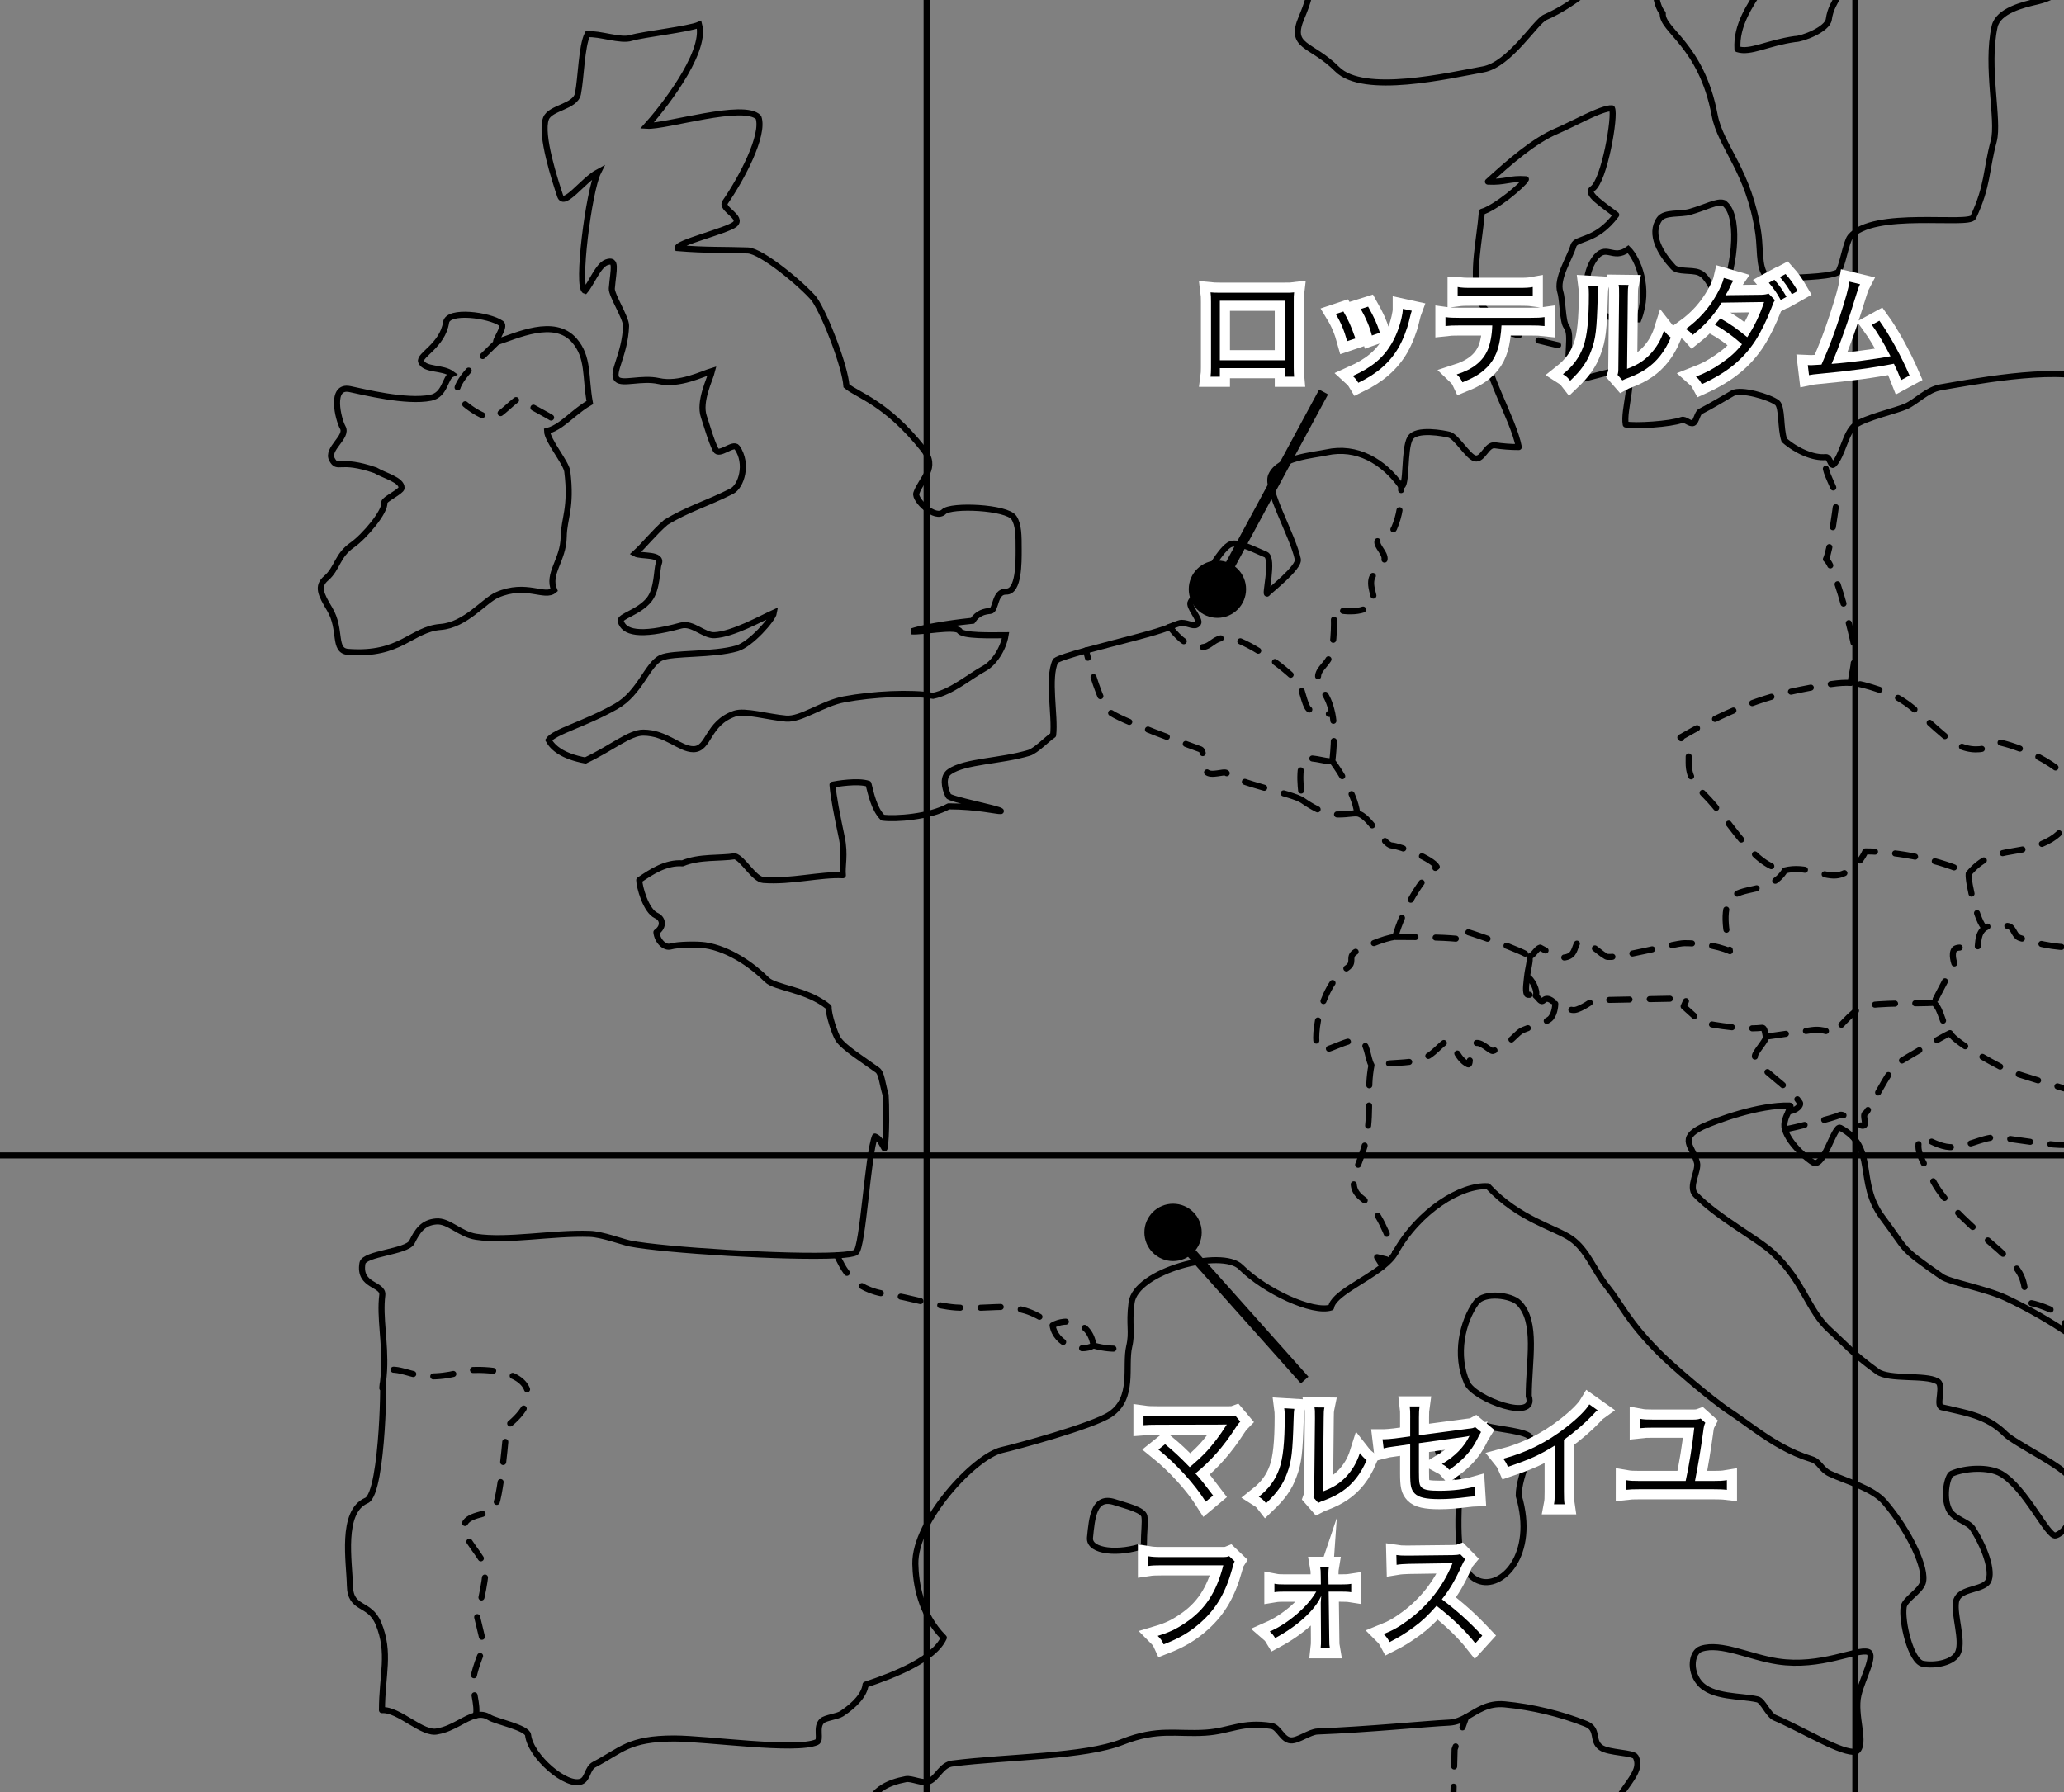 <?xml version="1.0" encoding="utf-8"?>
<!-- Generator: Adobe Illustrator 16.0.3, SVG Export Plug-In . SVG Version: 6.00 Build 0)  -->
<!DOCTYPE svg PUBLIC "-//W3C//DTD SVG 1.1//EN" "http://www.w3.org/Graphics/SVG/1.1/DTD/svg11.dtd">
<svg version="1.1" id="レイヤー_1" xmlns="http://www.w3.org/2000/svg" xmlns:xlink="http://www.w3.org/1999/xlink" x="0px"
	 y="0px" width="102.053px" height="88.641px" viewBox="0 0 102.053 88.641" enable-background="new 0 0 102.053 88.641"
	 xml:space="preserve">
<rect x="0" y="0" width="102.053" height="88.641" fill="#808080" stroke="none"/>
<g>
	<defs>
		<rect id="SVGID_1_" width="102.053" height="88.641"/>
	</defs>
	<clipPath id="SVGID_2_">
		<use xlink:href="#SVGID_1_"  overflow="visible"/>
	</clipPath>
	<path clip-path="url(#SVGID_2_)" fill="none" stroke="#000000" stroke-width="0.3" d="M91.893,83.809
		c-0.253,1.041,0.422,2.465-0.118,2.819c-0.7,0.12-2.553-1.047-4.016-1.676c-0.332-0.142-0.586-0.845-0.859-0.909
		c-0.802-0.191-2.258-0.074-2.878-0.822c-0.509-0.615-0.383-1.529,0.099-1.684c0.988-0.316,2.382,0.415,3.779,0.627
		c2.132,0.324,3.899-0.641,4.462-0.471C92.763,81.815,92.082,83.026,91.893,83.809z M80.506,12.324
		c0.456,0.448,1.109,1.91,0.504,3.47c-0.564,0-1.688,0.036-2.211-0.546c-0.514-0.571-0.437-1.751,0.025-2.42
		C79.408,11.983,79.729,12.904,80.506,12.324z M83.553,10.479c0.787-0.223,1.344-0.551,1.674-0.441
		c0.792,0.53,0.617,2.907-0.088,4.671c-0.322,0.266-0.54-1.013-1.146-1.235c-0.391-0.143-1.022-0.008-1.262-0.264
		c-0.6-0.644-1.215-1.623-0.677-2.379C82.311,10.474,83.08,10.61,83.553,10.479z M150.069,91.268
		c-0.53,0.265,0.266,1.233-0.175,1.41c-1.073,0.358-2.189,0.705-3.348,0.616c0.319,0.026-1.423,0.251-1.689-0.819
		c-0.109-0.443,1.158-0.718,2.041-1.119c0.307-0.14,0.428-0.654,0.617-0.703c0.416-0.112,1.095-0.084,1.848-0.266
		c1.428-0.341,3.099-0.875,3.613-0.617C153.501,90.033,150.924,90.719,150.069,91.268z M105.972,3.716
		c0.248,0.768-2.003,3.442-2.366,5.719c-0.69,0-0.375-1.42-0.143-2.745c0.208-1.185,0.267-2.244,0.781-2.963
		C104.879,2.838,105.626,2.648,105.972,3.716z M56.584,74.992c0.048,0.315-0.027,0.759-0.027,1.444
		c-1.197,0.441-2.735,0.32-2.663-0.395c0.099-0.986,0.185-2.096,1.23-1.748C55.655,74.469,56.534,74.666,56.584,74.992z
		 M125.752,90.829c0.612-0.053,1.268-0.577,1.5-0.441c0.324,0.188-0.178,0.84-0.189,1.024c-0.025,0.407-1.146,0.717-2.014,0.608
		c-0.498-0.061-1.683,0.285-1.85-0.135c-0.178-0.439-1.729-0.353-2.292-0.353c-0.53,0-1.763-0.087-1.994-0.647
		c-0.298-0.717,1.36-0.906,2.435-0.587c2.18,0.655,1.389-0.348,3.349,0.089C124.917,90.436,125.328,90.864,125.752,90.829z
		 M71.1,71.59c0.298-0.883,1.559-1.355,2.415-1.07c0.491,0.164,2.038,0.25,2.169,0.592c0.219,0.572-0.591,1.771-0.591,2.861
		c0.871,2.938-0.862,4.66-1.997,4.197c-1.132-0.463-1.019-2.331-0.937-4.697C72.182,72.797,70.945,72.057,71.1,71.59 M75.587,69.042
		c0.434,1.306-2.689,0.167-3.05-0.653c-0.605-1.375-0.235-3.025,0.446-3.966c0.409-0.563,1.746-0.362,2.111,0.005
		C76.035,65.369,75.587,67.301,75.587,69.042z M30.955,16.116c0.013-0.381-0.731-1.535-0.705-1.849
		c0.083-0.966,0.264-1.479-0.264-1.292c-0.403,0.143-0.753,1.049-1.058,1.405c-0.428-0.119,0.177-4.929,0.647-5.87
		c-0.764,0.412-1.686,1.762-1.88,1.176c-0.243-0.734-0.996-3.014-0.702-3.817c0.205-0.557,1.454-0.574,1.584-1.235
		c0.155-0.793,0.176-2.349,0.47-2.938c0.587-0.058,1.644,0.354,2.173,0.177c0.587-0.177,2.846-0.428,3.349-0.651
		c0.384,1.452-1.999,4.351-2.586,4.998c0.94,0.059,4.817-1.175,5.521-0.412c0.294,0.881-0.822,2.995-1.651,4.196
		c-0.226,0.327,0.901,0.743,0.477,1.091c-0.383,0.314-2.921,0.93-2.82,1.174c1.41,0.117,2.308,0.075,3.466,0.117
		c0.69,0.026,2.702,1.704,3.288,2.409c0.588,0.88,1.52,3.357,1.587,4.287c0.558,0.471,1.968,0.822,3.795,3.123
		c0.75,0.943-0.094,1.468-0.338,2.184c-0.112,0.325,0.935,1.344,1.359,0.92c0.352-0.353,3.113-0.234,3.466,0.293
		c0.234,0.353,0.234,0.881,0.234,1.586c0,0.608,0.018,2.086-0.616,2.07c-0.602-0.015-0.481,0.928-0.779,0.954
		c-0.296,0.029-0.616,0.089-0.885,0.488c-0.445,0.045-2.151,0.243-3.014,0.528c0.503,0.043,2.064-0.281,2.357-0.047
		c0.118,0.293,1.651,0.234,2.291,0.234c-0.117,0.705-0.589,1.391-1.057,1.646c-0.738,0.4-1.605,1.164-2.526,1.35
		c-1.115-0.178-2.952-0.094-4.405,0.176c-1.055,0.196-2.127,1.016-2.865,0.952c-0.891-0.076-2.036-0.419-2.538-0.247
		c-1.379,0.473-1.25,1.76-2.047,1.76c-0.681,0-1.336-0.816-2.476-0.82c-0.684-0.002-1.547,0.757-2.864,1.379
		c-1.113-0.207-1.6-0.614-1.818-1.008c0.285-0.424,1.747-0.771,3.331-1.664c1.188-0.668,1.549-2.09,2.233-2.406
		c0.562-0.264,2.564-0.118,3.758-0.469c0.67-0.199,1.767-1.437,1.821-1.764c-0.646,0.293-2.03,1.068-2.937,1.115
		c-0.53,0.029-1.081-0.635-1.662-0.477c-2.089,0.572-2.824,0.326-2.978-0.217c-0.07-0.244,0.904-0.431,1.409-1.068
		c0.418-0.525,0.366-1.508,0.47-1.762c0.219-0.533-0.881-0.353-1.171-0.517c0.468-0.423,0.936-1.036,1.524-1.539
		c1.098-0.672,2.021-0.916,3.256-1.541c0.475-0.239,0.822-1.356,0.268-2.159c-0.185-0.267-0.889,0.439-1.057,0.117
		c-0.224-0.429-0.447-1.231-0.587-1.645c-0.259-0.76,0.307-1.857,0.405-2.26c-0.488,0.146-1.617,0.724-2.638,0.498
		c-0.848-0.187-1.797,0.177-2.056-0.087C30.205,18.441,30.907,17.543,30.955,16.116z M17.416,26.954
		c0.598-0.418,1.662-1.665,1.587-2.114c-0.022-0.129,0.846-0.543,0.852-0.704c0.016-0.406-0.834-0.604-1.292-0.877
		c-1.812-0.623-1.851-0.005-2.145-0.533c-0.293-0.529,0.797-1.113,0.529-1.586c-0.221-0.392-0.65-2.105,0.353-1.898
		c0.669,0.139,2.785,0.67,3.994,0.43c0.734-0.146,0.693-1.004,1.056-1.174c-0.469-0.353-1.35-0.177-1.527-0.617
		c-0.123-0.311,1.058-0.794,1.234-1.939c0.098-0.634,2.132-0.364,2.723,0.05c0.248,0.174-0.435,0.993-0.197,0.919
		c0.939-0.293,2.824-1.222,3.816-0.072c0.722,0.835,0.53,1.775,0.764,3.067c-0.555,0.319-0.998,0.771-1.448,1.085
		c-0.216,0.15-0.433,0.267-0.666,0.325c0.013,0.473,0.946,1.57,1,1.998c0.224,1.813-0.163,2.309-0.177,3.238
		c-0.019,1.163-0.823,1.813-0.47,2.635c-0.47,0.41-1.376-0.395-2.819,0.234c-0.656,0.287-1.558,1.489-2.795,1.585
		c-1.455,0.112-1.963,1.435-4.576,1.234c-0.764-0.06-0.305-1.099-0.911-2.114c-0.436-0.729-0.636-1.132-0.176-1.527
		C16.694,28.108,16.655,27.485,17.416,26.954z M-0.071-32.892c0.979,0.761,1.733,1.485,2.71,1.258
		c1.416-0.325,1.496,2.416,0.762,4.029c-0.544,1.199-1.522,2.251-3.383,3.493c0,0-1.091,0.35-1.466,0.975s-1.25,0.25-1.25,0.25
		l0.125-10.5L-0.071-32.892z"/>
	
		<path clip-path="url(#SVGID_2_)" fill="none" stroke="#000000" stroke-width="0.3" stroke-linecap="round" stroke-linejoin="round" d="
		M88.75,1.932c0.365,0,1.602-0.476,1.673-0.969c0.145-1.085,0.968-1.291,0.386-2.277c-0.581-0.887-1.307-1.281-2.179-0.887
		c-0.508,0.197-0.521,1.372-0.564,2.019c-0.146,0.197-0.888-0.638-0.961-0.441c-0.581,0.886-1.271,1.874-1.197,3.055
		C86.548,2.638,87.372,2.129,88.75,1.932z M134.092-13.61c-1.445-0.394-3.584-1.489-3.746-0.514
		c-0.197,1.171,1.789,2.101,3.482,1.96c1.577-0.132,2.93-1.071,3.389-1.675c0.117-0.588,0.461-2.828-0.102-2.794
		C136.459-14.925,135.235-13.299,134.092-13.61z M146.516-5.364c0.525-1.022-0.422-1.329-1.289-3.304
		c-0.654-1.479-2.135-2.534-3.76-2.238c-0.657,0.119-1.31,0.898-3.051,0.898c-1.744,0,0.26,2.147,1.185,3.1
		c2.266,2.352,0.925,3.57,1.396,4.422C143.174-3.671,145.238-2.867,146.516-5.364z M157.021-8.382
		c1.096-0.576,1.154-1.315,1.154-2.255c-1.736-1.983-2.196-3.138-2.965-4.268c-0.59-0.862-2.306-1.193-2.92-0.577
		c-0.526,0.526,0.812,2.308-0.715,2.308c-1.523,0,0.48,1.76,2.223,2.341c1.104,0.253,1.822,2.135,1.646,2.741
		C155.734-7.833,156.621-8.17,157.021-8.382z M195.377,51.778c-0.564,0.461-1.01,1.365-1.873,1.959
		c-0.658,0.453-1.701,0.621-2.379,0.881c-0.929,0.354-1.406,1.108-1.731,2.174c-0.39,1.267-1.065,1.476-0.117,2.82
		c0.869,1.233,2.832,2.576,2.907,3.111c0.072,0.534-0.244,1.346,0.087,2.555c0.155,0.563,2.194,2.309,3.476,3.711
		c0,0,2.1,2.959,2.182,3.709c0.084,0.75-0.5,2-0.916,2.5s-0.897,2.297-0.834,2.5s-0.441,0.236-0.441,0.236
		c-0.186,0.527-0.345,1.51-0.27,2.586c0,0,0.537,2.495,1.295,2.512c0.757,0.014,2.834,0.25,3.167,1.166s2.167,1.918,3.5,2.25
		c1.333,0.334,4.917-1.166,5.667-0.75s1.651,0.416,1.707,0.041c0.054-0.375,0.375-0.438-0.063-1.375
		c-0.437-0.938-0.734-2.625-0.625-3.438c0.111-0.813,0.375-1.813-0.75-2.25s-1.937-1.438-1.25-2c0.688-0.563,1.5-0.938,1.125-1.813
		s-0.317-0.6-1-0.5c-0.681,0.1-1.114,0.26-1.312-0.188c-0.199-0.446-0.409-1.788-0.125-2.313c0.283-0.525,0.754-0.75,1-0.625
		c0.246,0.127,0.875,0.063,0.875,0.063v-4.75c0,0-1.084,0.109-1.625-0.063s-0.651-0.525-0.438-0.813s0.305-1.213-0.062-1.375
		c-0.367-0.162-1.151-0.172-1.5-0.094c-0.351,0.078-0.188,0.438-0.813-0.563s-0.219-1.094-0.844-1.063s-1.176,0.453-0.968-0.188
		s0.905,0.469-0.125-1.313c-1.032-1.781-1.532-2.33-2.063-2.438c-0.53-0.107-0.85,0.204-0.844-0.313
		c0.007-0.517,0.282-0.875,1.032-0.781s2.516,0.39,2.53,0.219c0.016-0.171-0.02-0.186-0.405-0.563
		c-0.388-0.377-0.535-0.512-0.282-1.25c0.254-0.738,1.719-1.394,2.188-1.375c0.47,0.02,1.292-0.17,1.938-0.156
		s1.094,0.125,1.532,0.344c0.437,0.219,0.155-0.281-0.095-0.625s-0.813-0.906,0.595-1.094c1.405-0.188,0.405-1.344,0.125-1.938
		c-0.282-0.594-0.168-1.468-0.72-1.5c-0.551-0.031-2-0.406-2.688-0.469s-1.206-0.93-1.438-0.75c-0.23,0.18-0.969-0.094-1.563,0.406
		c-0.593,0.5-1.843,0.75-2.25,0.875c-0.406,0.125-1.653,0.855-2.25,0.906s-1.156-0.063-1.406,0.375S195.377,51.778,195.377,51.778
		 M107.28,105.422c-0.108-1.311-0.339-2.504-0.028-3.405c0.272-0.797,1.047-1.354,1.557-1.763c1.087-0.872,5.642-1.324,7.166-0.236
		c0.625,0.449,0.554,0.979,1.32,1.382c1.102,0.579,3.181,1.003,5.141,1.438c0.494,0.111,0.498,0.896,0.939,0.941
		c2.898,0.289,8.711,1.526,10.453,1.526c2.18,0,5.313-2.215,8.575-1.998c1.288,0.086,2.458,1.229,3.437,1.614
		c0.319,0.128,1-0.653,1.322-0.615c1.213,0.145,3.055,1.326,4.141,0.705c1.234-0.705,1.356-1.907,2.145-4.404
		c0.042-0.515,0.238-1.134,0.499-1.807c0.634-1.641,1.662-3.613,1.851-5.242c0.207-1.793-0.205-3.309,0.088-4.758
		c0.209-1.021,1.334-2.1,0.793-2.819c-0.912-1.218-1.411,0.49-2.731,0.529c-0.567,0.017-1.493-0.782-2.289-0.618
		c-1.668,0.346-5.11,2.732-6.079,1.792c-1.229-1.19-2.382-2.231-4.759-2.056c-0.088,0.705,0.017,1.539-0.618,2.027
		c-0.634,0.487-2.675,0.562-3.259,0.615c-0.729,0.069-0.342-0.755-1.498-0.88c-0.698-0.076-1.623,0.386-2.114,0.265
		c0.088-0.705-1.488-2.248-2.291-3.613c-0.268-0.455-2.088,0.127-2.144-0.469c-0.07-0.779,0.868-0.41,1.086-1.381
		c0.219-0.972-0.104-4.25-0.263-4.934c-0.793,0.352-1.873,0.49-2.1-0.197c-0.437-1.305,1.307-2.445,2.525-3.047
		c-0.469,0.23,3.556-0.223,3.701-1.525c0.052-0.453,1.445-0.568,2.127-0.781c0.604-0.191-1.303-0.723-0.883-1.057
		c0.897-0.711,5.276,0.264,6.259,0.264c2.345,0,2.495-1.674,5.755-2.377c2.727-0.59,3.93-0.963,6.225-0.53
		c0.62,0.116,1.902,0.538,2.469,0.704c1.125,0.33,1.27,1.016,2.115,1.468c2.043,1.101,3.217,1.313,5.021,1.176
		c0.695-0.054,1.855-0.292,2.643-0.353c0.484-0.037,2.051,0.482,2.907,0.264c1.298-0.328,3.674-1.384,4.11-2.261
		c0.472-0.938,0.689-3.165-1.643-4.61c-1.008-0.623-1.853-1.154-2.572-1.632c-1.263-0.835-2.142-1.506-2.832-2.216
		c-1.225-1.256-2.192-1.949-4.037-2.639c-1.742-0.656-3.334-1.531-2.981-1.883c0.713-0.716,2.779-1.404,3.259-2.762
		c0.115-0.324-0.878-1.303-0.705-1.645c0.444-0.871,3.271-1.701,3.055-2.35c-0.7-0.059-2.469-0.004-3.67,0.411
		c-1.498,0.519-3.637,0.972-5.086,0.972c-1.437,0-4.652,0.938-4.783,1.672c-0.042,0.244,1.66,0.141,1.955,0.543
		c0.43,0.592,1.045,1.221,1.306,1.483c0.218,0.22,0.79,0.792,1.056,0.97c1.077,0.717,2.479,0.75,2.174,1.114
		c-0.273,0.333-1.09-0.106-1.996-0.058c-0.691,0.039-1.437,0.574-2.029,0.705c-1.18,0.263-2.264,1.762-4.137,1.762
		c-0.971,0,0-1.498-0.354-2.202c-0.315-0.636-2.142-1.329-2.641-1.614c-1.527-0.873,1.771-1.043,2.641-2.351
		c0.238-0.356-1.967-0.343-3.172-0.528c-0.401-0.063-1.293,0.135-1.554-0.046c-0.268-0.185-0.422-0.452-0.383-0.836
		c0.088-0.881-1.707-0.915-2.291-0.881c-1.071,0.063-1.948,0.467-2.818,0.794c-0.53,0.197-0.545,1.373-1.059,2.202
		c-0.332,0.536-1.488,1.243-1.672,1.851c-0.302,0.979,0.262,1.354,0,1.938c-0.441,0.97-1.589,0.705-2.027,3.377
		c-0.096,0.574-0.188,1.219-0.413,1.832c-0.149,0.4-0.351,0.789-0.646,1.135c-0.527-0.178-1.031,0.4-1.281,0.705
		c-0.652,0.805-1.185,2.201-0.508,2.119c0.074,0.345,0.183,0.74,0.291,1.229c0.176,0.793,1.184,1.752,1.853,2.381
		c0.571,0.535,1.282,0.209,1.233,0.614c-0.055,0.409-0.328,0.604-0.884,0.882c-0.556,0.279-1.098-0.238-1.938,0.176
		c-0.678,0.336-1.133,1.441-1.76,1.851c-1.015,0.66-2.031,0.535-1.822,0.116c0.273-0.547-0.104-1.063-0.575-1.416
		c-0.337-0.254-1.254-0.072-1.481-0.11c-1.479-0.258-2.322,0.373-3.056,0.429c-1.819,0.143-1.927,0.443-2.495,0.981
		c-0.188,0.179,0.911,1.794,0.531,1.851c-0.305,0.043-0.862,0.672-1.411,0.614c-0.886-0.09-3.099-1.687-3.259-0.938
		c-0.237,1.111,1.515,4.19,2.349,4.815c1.741,1.308,3.202,2.519,2.115,3.173c-0.665,0.397-2.081-1.531-3.056-1.322
		c-0.424,0.092-0.914,0.201-1.231,0.352c-0.149,0.072,1.461,2.594,1.321,2.734c-0.221,0.22-1.225-0.609-1.233-0.178
		c-0.015,0.719,1.002,2.742,0.323,2.879c-0.385,0.074-2.283-0.293-3.057-1.058c-0.61-0.606-0.648-1.644-1.289-2.351
		c-0.851-0.93-1.918-1.59-2-2.231c-0.026-0.2,0.725-0.981,1.763-1.058c1.524-0.109,3.534,0.525,3.526,0.353
		c-0.025-0.476-2.25-1.098-4.1-1.688c-0.984-0.317-1.63,0.668-2.01,0.396c-0.318-0.228-1.176-1.407-0.98-1.64
		c0.334-0.563-0.736-1.514-1.254-2.118c-0.094-0.112-0.171-0.44-0.351-0.588c-0.464-0.378-1.18-0.634-1.411-0.938
		c-0.586-0.707-0.119-1.656-0.35-2.584c-0.186-0.744,0.816-1.484,0.705-2.234c-0.103-0.674-1.326-1.379-1.411-1.76
		c-0.213-0.547-1.003-1.254-1.999-1.947c-0.98-0.678-2.158-1.34-3.168-1.813c-1.027-0.478-2.78-0.78-3.173-1.058
		c-2.176-1.523-1.628-1.194-2.938-2.936c-1.306-1.742-0.25-3.457-2.077-4.422c-0.298-0.156-0.803,1.981-1.328,1.721
		c-0.208-0.104-1.19-0.883-1.41-1.646c-0.092-0.319,0.069-0.653,0.182-0.885c0.088-0.173,0.147-0.288,0.052-0.29
		c-1.52-0.042-3.625,0.732-4.321,1.054c-1.2,0.591-0.469,0.949-0.26,1.767c0.105,0.398-0.448,1.197-0.077,1.582
		c1.112,1.147,3.081,2.176,3.837,2.881c1.523,1.416,1.72,2.849,2.811,3.828c0.736,0.664,1.135,1.17,2.356,2.045
		c0.584,0.418,2.352,0.14,2.937,0.47c0.407,0.164-0.082,1.216,0.236,1.292c1.115,0.27,2.215,0.388,3.146,1.32
		c0.487,0.486,2.981,1.66,3.197,2.205c0.493,1.229,0,2.586-0.704,2.817c-0.38,0.126-1.483-2.344-2.702-3.053
		c-0.614-0.358-1.792-0.294-2.451,0.003c-0.184,0.081-0.448,1.079-0.132,1.758c0.217,0.475,0.961,0.609,1.173,0.941
		c0.716,1.115,1.058,2.348,0.705,2.701c-0.378,0.377-1.428,0.277-1.527,0.94c-0.097,0.663,0.345,1.856,0.117,2.466
		c-0.201,0.545-1.176,0.705-1.76,0.588c-0.59-0.117-1.059-2.115-0.941-2.82c0.06-0.36,0.794-0.745,0.941-1.174
		c0.224-0.678-0.658-2.564-1.881-3.994c-0.594-0.695-1.858-1.021-2.702-1.409c-0.454-0.21-0.501-0.591-0.906-0.716
		c-0.549-0.17-1.033-0.387-1.477-0.633c-0.946-0.517-1.72-1.156-2.55-1.705c-0.956-0.631-2.892-2.299-3.525-2.938
		c-1.583-1.597-1.795-2.304-2.585-3.288c-0.644-0.807-0.961-1.797-1.761-2.352c-0.801-0.551-2.588-0.949-4.111-2.584
		c-1.327-0.088-3.428,1.211-4.583,3.291c-0.068,0.123-0.163,0.246-0.279,0.363c-0.098,0.104-0.214,0.207-0.338,0.303
		c-0.943,0.754-2.462,1.395-2.554,2.035c-0.887,0.297-3.26-0.793-4.464-1.996c-0.939-0.939-5.207,0.184-5.403,1.763
		c-0.142,1.132,0.059,1.409-0.118,2.172c-0.225,0.979,0.273,2.537-0.94,3.351c-0.869,0.58-4.698,1.615-5.345,1.76
		c-1.37,0.306-4.329,3.516-4.287,5.639c0.018,0.91,0.235,2.466,1.409,3.643c-0.47,1.055-2.393,1.83-3.872,2.323
		c-0.046,0.466-0.487,0.981-1.178,1.437c-0.224,0.144-0.798,0.195-0.97,0.351c-0.341,0.312-0.015,0.949-0.264,1.056
		c-1.053,0.455-5.405-0.182-7.048-0.182c-2.261,0-2.602,0.583-3.955,1.29c-0.341,0.177-0.314,0.692-0.626,0.831
		c-0.728,0.322-2.526-1.232-2.644-2.291c-0.04-0.365-1.594-0.673-1.906-0.87c-0.223-0.142-0.445-0.159-0.673-0.104
		c-0.551,0.129-1.14,0.662-1.887,0.787c-0.737,0.203-1.916-1.106-2.758-1.045c0-1.742,0.427-2.836-0.176-4.287
		c-0.451-1.082-1.388-0.64-1.41-1.879c-0.021-1.148-0.469-3.643,0.819-4.199c0.853-0.369,0.885-7.02,0.788-5.621
		c-0.021,0.305,0.069-0.545,0.082-0.811c0.071-1.416-0.225-2.615-0.088-3.726c0.071-0.576-1.179-0.421-0.981-1.576
		c0.086-0.494,2.201-0.558,2.445-1.048c0.264-0.528,0.529-0.969,1.204-1.021c0.619-0.052,1.167,0.635,1.968,0.758
		c1.557,0.238,3.754-0.207,5.627-0.143c0.609,0.02,1.607,0.398,1.982,0.475c1.637,0.326,7.816,0.713,10.236,0.584
		c0.491-0.027,0.828-0.074,0.939-0.148c0.345-0.229,0.588-4.846,0.94-5.727c0.236,0.088,0.294,0.293,0.47,0.588
		c0.117-0.529,0.088-2.293,0.058-2.644c-0.176-0.589-0.19-1.071-0.411-1.233c-0.697-0.508-1.647-1.092-1.937-1.527
		c-0.152-0.229-0.485-1.217-0.471-1.586c-1.084-0.887-2.642-0.939-3.055-1.35c-0.672-0.674-1.84-1.524-3.053-1.705
		c-0.404-0.06-1.371-0.039-1.703,0.059c-0.293,0.088-0.657-0.26-0.705-0.705c0.411-0.292,0.306-0.686,0-0.82
		c-0.529-0.236-0.848-1.451-0.848-1.759c0.612-0.416,1.318-0.886,2.14-0.827c0.823-0.352,1.879-0.234,2.585-0.352
		c0.41,0.117,0.949,1.14,1.409,1.174c1.38,0.104,2.82-0.293,3.935-0.234c-0.052-0.445,0.127-0.998-0.058-1.879
		c-0.232-1.103-0.411-1.998-0.455-2.598c0.193-0.041,1.248-0.223,1.776-0.046c0.116,0.437,0.265,1.233,0.705,1.674
		c0.617,0.087,2.32-0.03,3.26-0.558c1.41,0,2.402,0.252,2.583,0.234c-0.099-0.125-2.519-0.578-2.599-0.752
		c-0.204-0.438-0.285-0.959,0.07-1.199c0.756-0.522,2.521-0.508,3.922-0.928c0.348-0.105,0.91-0.705,1.192-0.881
		c0.117-0.939-0.293-2.818,0.117-3.67c0.152-0.118,0.751-0.305,1.508-0.512c1.507-0.414,3.641-0.918,4.131-1.164
		c0.044-0.021,0.48-0.202,0.588-0.202c0.369-0.001,0.656,0.249,0.822,0.028c0.141-0.189-0.51-0.83-0.363-1.063
		c0.664-1.069,1.357-2.464,1.891-2.813c0.36-0.235,1.041,0.139,1.82,0.469c0.424,0.182-0.098,2.178,0.088,1.91
		c0.064-0.092,1.582-1.272,1.497-1.674c-0.253-1.205-1.612-3.472-1.321-4.141c0.39-0.895,2.088-1.006,2.731-1.145
		c1.51-0.33,2.819,0.438,3.701,1.672c0.297,0.046,0.124-1.832,0.439-2.377c0.299-0.514,1.702-0.23,1.938-0.17
		c0.353,0.09,0.924,1.082,1.265,1.168c0.401,0.1,0.572-0.705,0.997-0.646c0.37,0.054,0.755,0.087,1.175,0.087
		c-0.264-1.41-1.765-3.789-1.706-5.198c0.012-0.309,0.787-0.261,0.748-0.585c-0.075-0.625-0.916-1.046-1.04-1.589
		c-0.314-1.404,0.05-2.773,0.174-4.263c0.647-0.176,2.039-1.33,2.176-1.61c-0.822-0.059-1.029,0.165-1.878,0.118
		c1.084-0.986,2.286-2.032,3.402-2.503c0.755-0.317,2.232-1.162,2.73-1.123c0.183,0.351-0.374,3.585-0.965,3.978
		c-0.352,0.234,0.462,0.744,1.176,1.291c-1,1.353-1.997,1.117-2.115,1.527c-0.166,0.586-0.865,1.614-0.65,2.292
		c0.124,0.387,0.108,1.448,0.297,1.703c0.175,0.235,0.147,0.609,0.128,1.02c-0.028,0.545-0.07,1.151,0.108,1.565
		c0.132,0.308,2.217-0.608,2.702-0.353c0.486,0.255-0.134,1.9,0,2.613c0.447,0.097,2.217-0.012,2.771-0.223
		c0.168-0.063,0.406,0.229,0.577,0.148c0.132-0.062,0.201-0.495,0.334-0.562c0.568-0.293,1.124-0.632,1.602-0.907
		c0.412-0.234,1.823,0.179,2.205,0.47c0.263,0.236,0.145,1.234,0.351,1.852c0.596,0.526,1.446,0.899,2.05,0.835
		c0.202-0.021,0.259,0.496,0.388,0.369c0.441-0.441,0.587-1.587,1.058-1.94c0.508-0.38,2.033-0.719,2.526-0.94
		c0.493-0.218,1.05-0.829,1.703-0.938c1.307-0.219,5.58-1.057,7.397-0.432c-0.094,0.48-0.797,0.501-0.585,0.843
		c0.371,0.595,1.397,0.458,2.35,0.175c0.202-0.059-0.412,1.606-0.236,1.468c0.09-0.067,0.669-0.608,1.123-0.998
		c0.303-0.257,0.535-0.4,0.582-0.471c0.11-0.166-1.378-0.193-0.94-0.646c0.202-0.209,0.675-0.785,1.132-1.04
		c0.574-0.323,1.432-0.288,1.893-0.617c0.571-0.44,1.364-1.575,1.555-1.632c0.092,0.324-0.896,1.726-0.586,2.115
		c0.176,0.223,1.146,0.531,1.496,0.486c0.537-0.066,0.442-0.936,0.442-1.19c0-0.307-0.168-1.102-0.239-1.375
		c-0.115-0.429-0.787-1.501-0.642-1.974c0.21-0.682,0.633-1.749,1.075-2.828c0.337-0.819,0.511-2.016,0.967-2.317
		c0.291-0.27,0.375-0.91,0.473-1.175c0.481-0.758,2.948-1.903,3.299-1.109c0.201,0.453,2.307,2.803,2.907,3.07
		c0.528,0.235,1.162-0.458,2.114-0.868c0.479-0.205,0.523-1.613,0.618-3.141c0.069-1.162,0.282-2.484,0.087-2.862
		c-0.393,0.034-0.738,0.496-1.232,0.528c-0.396,0.026-0.972-0.313-1.144-0.705c-0.608-1.362-0.664-2.774-0.488-3.039
		c0.216-0.317,3.437-1.234,3.966-1.455c0.883-0.132,3.789,0,5.508,0.176c0.592,0.063,2.844,0.169,3.303,0.176
		c0.316-0.251,0.088-0.729,0.222-0.88c0.238-0.274,0.777-0.152,1.584-0.44c1.235-0.439,4.187,0.396,4.187-0.045
		c0-0.722-1.609-0.54-3.068-1.016c-1.227-0.401-1.018-1.204-2.025-1.233c-0.4-0.012-0.77-0.023-1.119-0.034
		c-2.316-0.069-3.76-0.104-7.664,0.124c-1.524,0.09-5.172,1.475-6.344,2.115c-0.596,0.327,0.156-1.569-0.207-2.66
		c-0.652-1.961-3.847-0.493-4.93-1.38c-0.988-1.086-0.264-4.036-0.466-5.466c-0.193-1.356-1.271-2.387,0.17-3.606
		c1.901-1.61-2.671-0.645,1.237-2.988c1.088-0.653,2.466-2.298,4.283-3.987c1.233-1.145-0.521-1.641,1.873-2.513
		c0.897-0.326,2.354,0.156,2.885-0.57c0.886-1.212-0.616-4.845-2.113-4.582c-0.864,0.152-1.43,0.196-1.819,0.172
		c-1.166-0.071-0.759-0.744-2.147-0.877c-1.657,0.738-4.201,2.545-3.805,4.406c0.133,0.621,0.985,0.792,1.185,1.479
		c-1.414,1.851-4.671,3.561-6.31,4.831c-1.642,1.27-4.517,2.388-5.714,3.15c-2.394,1.525-2.174,3.649-2.368,5.423
		c-0.151,1.386-0.753,3.442-0.25,4.611c0.401,0.343,2.76,0.512,3.167,1.122c1.144,1.704,2.313,3.947,1.221,4.621
		c-1.284,0.788-1.777,1.675-3.057,1.971c-0.714,0.165-1.952,0.456-2.13,1.249c-0.441,1.985,0.231,4.64-0.041,5.653
		c-0.398,1.484-0.278,2.196-1.015,3.773c-0.207,0.443-4.968-0.39-6.079,0.969c-0.219,0.268-0.401,1.522-0.618,1.762
		c-0.617,0.265-2.028,0.208-3.26,0.353c-0.715-0.237-0.527-1.322-0.673-2.31c-0.454-3.08-1.861-4.251-2.157-5.828
		c-0.655-3.485-2.632-4.197-2.564-5.029c-0.42-0.488-0.262-1.294-0.685-1.722c-0.249-0.253-0.705-0.618-1.144-1.322
		c-0.969,1.233-2.412,2.552-3.988,3.241c-0.472,0.206-1.757,2.34-3.061,2.574c-1.707,0.306-5.917,1.297-7.224-0.01
		c-1.305-1.306-2.402-1.05-1.748-2.576c0.232-0.541,0.623-1.582,0.353-2.085c-0.173-0.318-0.89-0.334-1.191-0.137
		c-0.483,0.315-0.837-1.069-0.837-1.8c0-0.187,2.027-0.856,2.028-1.056c0-0.202-2.025,0.066-2.02-0.142
		c0.033-1.486,0.292-2.418,1.315-2.59c0.381-0.064,2.995-0.088,3.964-0.176c-0.034-0.097,0.117-0.71-0.352-0.793
		c-1.409-0.248-3.436,0-4.758,0.439c-0.477-0.837-0.114-3.064-0.205-3.973c-0.055-0.545,0.635-0.789,0.822-1.223
		c0.186-0.435-0.13-1.06,0.218-1.421c0.696-0.723,1.638-1.336,2.51-1.991c1.741-1.305,4.833-2.227,6.157-2.404
		c1.57-0.208,1.211-1.631,3.17-1.85c0.533-0.058,2.658,0.682,3.085,0.617c0.573-0.087,2.95-1.582,3.293-2.371
		c0.189-0.429-1.49,0.452-2.941,0.873c-1.223,0.355-2.259,0.276-2.114-0.087c0.471-1.179,2.192-2.696,3.524-4.229
		c1.128-1.301,1.844-2.744,2.643-2.644c0.343,0.043,2.118-0.116,2.908-0.617c1.362-0.863,2.446-3.086,2.731-3.699
		c-1.235,0.175-3.51,1.042-2.908,0.44c1.306-1.307,1.196-1.637,2.466-2.907c0.881-0.882,1.508-2.738,2.292-3.084
		c1.189-0.528,1.592,0.524,2.642-0.265c0.76-0.569,1.002-2.946,0.704-3.523c-0.383-0.748-0.407-1.693-1.673-2.116
		c-1.322-0.44,0.951-1.353,2.38-1.497c0.879-0.089,3.258,0.177,3.518-0.491c0.714-1.838-0.144-5.764,1.381-4.24
		c1.523,1.525,2.638,2.548,3.944,1.678c1.307-0.872,0.407-2.304,0.935-2.586c0.517-0.275,3.751-1.888,4.847-1.41
		c0.365,0.161-0.078,1.185,0.088,1.675c0.34,1.02,1.059,1.88,1.723,1.53c0.607-0.32,0.394-1.628,0.394-2.464
		c0-0.671,0.288-1.167,0.715-1.438c0.687-0.434,3.521,0.762,3.776,0.697c0.703-0.175-1.219-3.74,0.227-4.273
		c0.829-0.307,3.426,0.749,3.86,2.056c0.435,1.306,1.306-2.544,3.049-2.98c0.783-0.197,2.612-0.557,2.642,0.088
		c0.039,0.789-0.656,2.477,0.424,2.596c0.811,0.091,1.39-3.672,2.266-3.845c1.236-0.244,1.291,3.686,1.972,3.056
		c0.802-0.739,0.66-1.918,1.507-2.336c0.508-0.25,1.965-0.143,2.537,0.267c0.688,0.49-0.785,2.668,0,2.661
		c0.555-0.005,0.84-1.533,1.692-1.958c0.621-0.312,1.798,0.429,2.349,0.479c1.498,0.136,3.495,1.167,3.551,1.874
		c0.09,1.171-3.742,0.159-4.313,0.73c-0.214,0.216,0.871,1.58,0.619,2.026c-0.65,1.134-2.634,2.408-2.56,2.732
		c0.107,0.45,2.93-0.745,3.688-0.855c1.526-0.218,0.681-0.365,1.554-1.671c-0.154,0.23,3.131,0.2,4.346,1.177
		c1.103,0.889,1.379,1.581,4.041,1.877c2.676,0.298,5.422,0.638,7.383,1.29c2.195,0.734,3.777,2.066,5.539,2.704
		c2.396,0.871,3.432,1.573,5.17,2.82c0.83,0.597,4.959,2.045,4.845,4.015c-0.097,1.706-0.457,2.387-1.793,3.621
		c-1.09,1.006-3.565,1.936-4.463,1.995c-2.496,0.167-2.779,0.141-5.214-0.351c-0.752-0.152-3.291-0.588-3.996-0.706
		c-0.868-0.145-2.961-0.434-4.934-1.526c-2.861-1.583-4.645-1.643-5.992-2.232c0.14,1.53,4.65,2.798,4.627,3.415
		c-0.045,1.166,3.553,1.387,3.244,2.106c-0.651,1.524-1.053,6.332,1.127,6.332c2.176,0,2.242,1.145,3.547,2.233
		c0.562,0.467,3.037,0.862,4.137,0.715c0.662-0.739,1.807-2.114,0.986-2.35c-0.412-0.118-1.282-0.925-1.691-1.056
		c-1.326-0.426-2.443-0.242-2.583-0.822c-0.183-0.749,0.118-2.233,0.704-2.938c2.832,1.307,5.643,2.242,7.21,2.468
		c0.923,0.13,2.705,0.352,3.763,0.233c0-0.815-1.994-3.283-1.74-4.006c0.328-0.926,1.856-1.515,3.502-1.866
		c1.127-0.242,1.672-1.285,2.582-1.644c1.5-0.591,4.476,2.069,5.287,3.288c1.178-0.94,2.127-3.338,1.908-5.234
		c-0.218-1.897,0.527-1.946-0.648-2.55c-3.188-1.64,0.863-1.772-0.01-3.287c-0.869-1.516-1.014-2.214-2.423-3.544
		c2.466,1.126,5.636,1.509,7.312,1.892c0.669,0.155,3.488,0.625,3.525,1.079c0.114,1.344-3.072,1.915-4.049,1.774
		c-1.307-0.189-0.539,3.339,1.422,3.148c0.963-0.093,1.721,0.31,2.522,0.744c0,0,0.87,1.086,1.036,0.502
		c0.166-0.583,0.582-1.167,0.832-1.833c0.25-0.667-0.154-1.291,0.75-1.25s1.742,0.62,1.668-0.167c-0.075-0.786-1.084-2,0.832-1.583
		c1.918,0.417,2.256-0.299,2.918-0.5c0.662-0.201,2.044-0.481,2.583-1.25s1.27-0.853,1.75-0.833c0.479,0.02,2.204-1.042,2.5-0.667
		c0.296,0.374,0.917,0.75,0.917,0.167c0-0.584,0.976-0.493,1.166-0.75c0.188-0.257,0.946-0.573,0.917-0.25
		c-0.031,0.323,0.532,0.341,0.583-0.167c0.05-0.508,0.333-0.167,0.75-0.75s0,3.083,0,3.083s-1.106,1.494-1.583,2.084
		c-0.479,0.59-0.209,0.877,0.583,0.666c0.792-0.21,1.75-0.333,1.75-0.333l4.417,147.833l-197.833,3.5l-0.253-7.563
		c0.839-1.718,3.043-5.16,4.84-5.978c0.809-0.367,3.013-0.973,3.906-1.939c0.706-0.762,0.87-1.658,1.468-2.729
		c0.764-1.369,1.948-2.889,2.766-3.334c1.262,0.473,1.808,1.129,2.49,1.676c0.453,0.363,1.583,0.416,2.409,0.6
		c0.542-0.092,2.887-0.393,4.669-0.617c1.694-0.213,2.827-0.345,3.348-0.705c0.759-0.523,0.563-1.511,2.461-1.871
		c0.291-0.056,0.841,0.247,1.152,0.109c0.415-0.184,0.609-0.813,1.145-0.881c2.795-0.354,6.511-0.319,8.416-1.072
		c1.755-0.689,2.671-0.365,4.094-0.455c1.233-0.076,1.8-0.561,3.268-0.333c0.375,0.06,0.53,0.688,0.961,0.716
		c0.363,0.021,0.927-0.426,1.322-0.441c2.495-0.094,5.276-0.377,6.52-0.44c0.313-0.019,0.577-0.133,0.836-0.274
		c0.532-0.293,1.039-0.709,1.897-0.629c1.361,0.129,2.798,0.476,4.009,0.963c0.665,0.266,0.266,0.836,0.746,1.174
		c0.385,0.271,1.608,0.24,1.72,0.462c0.411,0.829-0.796,1.481-1.382,3.089c-0.147,0.4,0.666,0.85,0.631,1.383
		c-0.026,0.391-0.682,1.137-0.881,1.41c-0.503,0.693-1.775,0.684-2.011,1.229c-0.448,1.033,0.471,2.121,2.103,2.498
		c0.502,0.116,0.996-0.381,1.23-0.113c0.423,0.484,0.436,1.832,1.27,2.216c1.287,0.595,4.081-0.476,5.387,0.396
		c0.863,0.573,3.624,0.055,4.621,1.264c0.839,1.021,0.228,2.548,1.143,3.259c1.292,1.003,3.192,0.528,3.966,0.735"/>
	
		<path clip-path="url(#SVGID_2_)" fill="none" stroke="#000000" stroke-width="0.3" stroke-linecap="round" stroke-linejoin="round" stroke-dasharray="1,1" d="
		M105.404,65.569l2.206-1.275l-2.401-3.114 M37.034,103.25c0,0,2.291-2.291,3.701-2.114L39.854,92.5l-0.882-1.938 M88.251,43.047
		c1.016-0.256,1.864,0.303,2.526,0.248c0.564-0.045,1.188-0.572,1.454-1.189c1.643,0,3.787,0.441,5.11,1.102 M74.136,16.325
		c0.719,0.205,3.125,0.841,3.435,0.841 M91.515,33.773c-0.573-0.036-1.226,0.08-2.558,0.347c-2.351,0.469-4.229,1.41-5.873,2.35
		c0.939,0.939-0.235,1.408,1.175,2.818c1.408,1.41,2.347,3.524,3.993,3.76 M103.296,38.86c-0.23-0.025-0.463-0.043-0.713-0.043
		c-1.409-1.644-3.76-2.113-3.76-2.113s-1.174,0.939-2.584-0.234c-1.409-1.176-1.878-1.881-3.29-2.35
		c-0.608-0.203-1.001-0.318-1.435-0.347 M91.515,33.773c0-0.405,0.315-1.209,0.105-2.11c-0.242-1.045-0.935-3.732-1.337-4.01
		c0.203-0.398,0.454-2.354,0.514-2.775c0.103-0.721-0.72-1.44-0.525-2.273 M108.178,68.273c0.22,0.046,0.527-0.308,0.793-0.528
		c0.263-0.219,1.101-0.219,1.322-0.219c0.221,0,0.615-0.486,1.102-0.707c0.484-0.22,2.421-0.969,2.861-0.969 M103.979,53.355
		c0.018,0.208,0.029,1.193,0.059,1.923c0.005,0.161,0.546,0.281,0.526,0.441c-0.042,0.396-0.129,1.057-0.35,1.453 M97.341,43.208
		c-0.046,0.44,0.438,2.422,0.792,2.688 M88.251,55.851c0.351-0.044,2.48-0.573,2.701-0.705c0.22-0.132,0.883,0.528,1.147,0.528
		c0.263,0-0.046-0.528,0.132-0.617c0.176-0.088,1.189-2.202,1.586-2.467c0.396-0.264,2.289-1.364,2.598-1.497 M134.857-46.113
		c1.878,0.47,3.143-2.613,3.496-2.437c0.498,0.249,1.279-0.473,1.042-1.648 M134.857-46.113c-0.938,1.409-1.174,3.29-1.174,3.29
		l3.787,2.906l-1.764,3.084l0.473,3.055l1.642,2.673l-0.468,3.2l0.468,4.229l0.972,1.292l-0.268,1.498
		c0.533,0.652,3.82,2.848,3.762,4.023c-0.059,1.175-3.054,3.995-3.054,3.995l-3.261,2.994l-4.053,4.545 M109.866-45.525
		c1.173-0.704,1.528-1.998,2.583-2.115c1.057-0.117,2.645,2.761,3.525,2.819c0.882,0.058,3.347-1.292,4.229-1.408
		c0.883-0.119,2.73,1.026,3.348,0.762c0.617-0.264,1.938-4.405,2.731-5.021c0.792-0.618,3.789-1.94,3.789-1.94
		s2.495,1.088,3.052,1.734c0.561,0.646,1.793,3.642,1.734,4.581 M109.866-45.525l3.288,1.644c0,0,3.408,1.526,3.993,2.349
		c0.59,0.823,1.558,5.933,1.206,6.903c-0.354,0.967,0.472,3.959,0.472,3.959 M81.525-1.063c0.31-0.026,0.722,0.08,0.969-0.178
		c0.402-0.409,0.551-1.306,0.442-1.849c0.617,0.089,1.245-0.441,1.322-0.793c0.349-1.623-0.118-4.259,0.088-5.198
		c0.615-0.175,1.32-0.087,1.32-0.969c0-0.881-1.32-0.587-1.762-1.321c-0.439-0.735-0.998-6.079-0.587-7.137
		c0.412-1.057,2.261-3.26,2.877-3.436c0.617-0.176,2.88,0.382,3.467-0.557c0.586-0.939,0-3.525,0-3.525l1.821-5.873
		c0,0,4.053-4.229,4.845-5.11c0.792-0.882,4.404-4.669,4.404-4.669l1.586,0.264c0,0,0.91-2.672,1.911-2.702
		c0.998-0.029,3.288,1.557,4.167,1.293c0.884-0.265,1.471-2.702,1.471-2.702 M24.583,16.91c-0.94,0.939-2.115,1.937-1.997,2.585
		c0.055,0.307,1.111,1.114,1.702,1.173c0.345,0.036,1.248-1.035,1.381-0.939c0.646,0.471,1.674,0.88,2.046,1.261 M23.53,84.831
		c0.118-0.525-0.21-1.254-0.122-1.844c0.083-0.563,0.528-1.586,0.528-1.586l-0.352-1.469c0,0,0.47-1.762,0.411-2.35
		c-0.059-0.588-1.174-1.526-1.058-2.114c0.118-0.587,1.117-0.53,1.469-0.823c0.352-0.294,0.646-4.109,0.646-4.109
		s1.586-1.117,0.881-2.057s-2.936-0.705-2.936-0.705s-0.721,0.318-1.821,0.295c-0.867-0.021-1.41-0.472-2.188-0.293 M54.067,66.542
		c1.126,0.313,1.762,0.058,1.762,0.058 M54.067,66.542c-0.176-1.232-1.37-1.377-2.024-0.996 M52.043,65.545
		c0.144,0.937,1.37,1.375,2.024,0.996 M68.369,62.625l-0.28-0.453l0.619,0.15 M41.381,62.079c0.293,0.586,0.704,1.701,2.525,1.936
		c1.004,0.13,2.333,0.572,3.348,0.646c1.117,0.082,2.301-0.092,2.701,0c0.34,0.08,1,0.059,2.088,0.885 M65.874,37.643
		c-0.234,0.079-1.347-0.354-1.469,0c-0.245,0.713,0,1.939,0,1.939 M65.874,35.293c-0.244-1.166-0.704-1.161-0.704-1.819
		c0-0.426,0.518-0.64,0.645-1.176c0.225-0.947,0.118-2.173,0.118-2.173s1.261,0.361,1.937-0.234
		c0.232-0.206-0.159-0.738-0.058-1.234c0.076-0.371,0.609-0.697,0.647-0.998c0.038-0.309-0.4-0.639-0.353-0.881
		c0.063-0.322,0.723-0.416,0.823-0.646c0.28-0.659,0.352-1.213,0.352-2.086 M65.874,37.643c0,0,0.19-1.441,0-2.35 M67.106,40.228
		c-0.118-1.116-1.233-2.585-1.233-2.585 M57.827,31.004c0.295,0.322,0.693,0.922,1.469,1c0.587,0.06,0.645-0.469,1.35-0.469
		s2.457,1.094,3.524,2.172c0.174,0.174,0.325,1.154,0.529,1.351c0.181,0.177,0.872,0.291,1.175,0.235 M64.404,39.583
		c-0.478-0.342-3.258-0.852-3.759-1.352c-0.117-0.117-0.763,0.182-0.998-0.061c-0.235-0.24-0.059-1.027-0.294-1.114
		c-0.575-0.216-4.111-1.47-4.522-1.879c-0.416-0.416-0.907-2.095-1.136-3.009 M67.106,40.228c-0.255-0.032-0.799,0.132-1.409,0
		c-0.513-0.112-1.105-0.513-1.293-0.646 M68.985,46.336c0.383-1.366,1.308-2.952,2.056-3.467c-0.205-0.396-1.806-1.027-2.231-1.057
		c-0.414-0.027-1.11-1.511-1.704-1.585 M87.312,51.269c0.825-0.116,1.649-0.235,2.268-0.323c0.613-0.089,1.065,0.19,1.065,0.19
		s1.013-1.231,1.497-1.365c0.703-0.19,2.777-0.13,3.482-0.176 M75.624,47.304c0.2-0.05,0.342-0.39,0.528-0.44
		c0.442,0.221,0.892,0.547,1.234,0.485c0.484-0.088,0.441-0.438,0.615-0.75c0.751,0.046,0.923,0.425,1.412,0.705
		c0.307,0.176,3.351-0.659,3.875-0.659c0.617,0,1.543,0.087,2.248,0.396c-0.03-0.383-0.47-1.853,0-2.555
		c0.469-0.705,2.011-0.265,2.716-1.439 M75.932,49.243c0.154,0.121,0.248,0.371,0.397,0.222c0.228-0.229,0.571,0.177,0.571,0.177
		 M75.504,48.315c0.221,0.045,0.559,0.709,0.427,0.928 M75.504,48.315c-0.019,0.207-0.096,0.674-0.012,0.84
		c0.054,0.112,0.279-0.039,0.439,0.088 M75.624,47.304c0.057,0.203-0.084,0.614-0.119,1.011 M68.985,46.336
		c1.176,0,2.286,0.02,3.025,0.088c0.09-0.131-0.043-0.485,0.178-0.442c0.397,0.081,3.312,1.099,3.435,1.322 M67.812,52.679
		c-0.207-0.353-0.18-1.144-0.601-1.231c-0.549-0.119-1.719,0.658-1.983,0.482c-0.389-0.26-0.044-3.111,1.365-4.053
		c0.411-0.272,0.068-0.51,0.353-0.748c0.265-0.219,1.531-0.762,2.04-0.793 M67.812,52.679c-0.235,1.175,0,2.114-0.235,3.524
		c-0.235,1.41-1.174,2.349-0.235,3.054c0.939,0.704,1.176,1.763,1.644,2.702 M76.899,49.641c0,0,0,0.439-0.22,0.704
		c-0.219,0.263-1.233,0.483-1.498,0.659c-0.263,0.178-0.659,0.734-1.364,0.971c-0.129,0.042-0.634-0.561-0.926-0.354
		c-0.287,0.207-0.139,1.094-0.307,1.014c-0.599-0.286-0.705-1.161-1.014-1.131c-0.308,0.029-0.646,0.699-1.366,0.91
		c-0.485,0.176-1.586,0.134-2.393,0.265 M87.312,51.269c-0.032-0.101-0.043-0.456-0.191-0.44c-1.188,0.133-2.994-0.264-2.994-0.264
		l-0.881-0.794l0.175-0.396l-4.626,0.089c0,0-0.616,0.44-0.925,0.483c-0.307,0.045-0.97-0.307-0.97-0.307 M88.434,54.966
		c0.405-0.041,0.636-0.315,0.559-0.435c-0.535-0.826-2.178-1.746-2.223-2.293c-0.018-0.188,0.598-0.807,0.542-0.97 M108.178,68.273
		c-0.033,0.697-0.035,1.634,0.279,2.263c0.469,0.938,0.381,1.35,0.776,1.836 M104.344,67.952c0.179-0.648,0.499-1.967,1.012-2.365
		c0.227-0.176,0.432,0.517,0.663,0.529c0.406,0.019,0.353-0.543,0.792-0.516c0.44,0.029,1.409,1.396,1.409,1.879
		c0,0.161-0.026,0.448-0.043,0.794 M104.213,57.172c0.221,0.264,0.968,0.354,1.321,0.354c0.011,0.352-0.153,0.981-0.265,1.364
		c-0.088,0.31,0.397,0.617,0.353,0.97c-0.046,0.352-0.662,0.528-0.75,0.793c-0.088,0.264,0.572,0.528,0.484,0.926
		c-0.087,0.395-1.231,0.924-1.496,1.232c-0.264,0.309-1.515,3.193-1.515,3.193 M104.213,57.172
		c-0.296-0.227-0.647-0.516-1.014-0.571c-0.231-0.036-0.908,0.063-1.673,0c-1.137-0.097-2.47-0.353-2.864-0.353
		c-0.662,0-1.499,0.527-2.247,0.483c-0.497-0.028-0.97-0.309-1.455-0.528c-0.306,0.705,0.106,1.174,0.575,2.115
		c0.469,0.938,1.409,1.879,3.054,3.289c1.643,1.409,1.408,1.643,1.643,2.819c0.324-0.03,1.425,0.409,1.601,0.586
		c0.178,0.176,0.426,0.86,0.512,0.991 M127.14,68.995c0.173-0.701,1.786-1.25,1.786-1.25l2.113-0.176 M127.146,72.173
		c0.458-0.642,0.724-2.667-0.006-3.179 M108.301,52.141c0.545,0,1.638-0.104,2.3-0.343c0.483-0.177,1.233-1.755,1.628-2.468
		c0.221-0.396,0.752-1.442,1.234-2.334c0.248-0.461,1.095-0.892,1.336-1.129 M103.979,53.355c0.631-0.474,2.335-1.091,3.404-1.292
		c0.522-0.099,0.918,0.078,0.918,0.078 M114.256,65.85c0,0-0.176-0.969-0.043-1.232c0.131-0.265,1.174-1.279,1.233-1.674
		c0.06-0.398-1.308-1.863-1.323-2.468c-0.014-0.603,0.616-1.808,0.616-1.808 M116.281,70.125c-0.193-0.586,0.016-1.373-0.13-1.984
		c-0.21-0.869-0.573-1.542-0.573-1.542l-1.322-0.749 M109.233,72.372c-0.219,0.483-0.392,0.847-0.541,1.451
		c-0.235,0.941-0.472,1.41-1.881,1.646 M116.281,70.125c-0.171,0.068-0.443-0.019-0.658,0.131c-0.158,0.107-0.105,0.402-0.222,0.439
		c-0.803,0.266-1.323,0.09-2.026,0.09c-0.938,0-1.806,0.571-2.113,0.967c-0.258,0.332-1.795,0.359-2.028,0.619 M127.14,68.995
		c-0.15-0.224-1.464,0.555-2.173,0.709c-0.709,0.158-1.584,0.379-2.383,0.422c-0.938,0.048-1.778-0.484-2.146-0.764
		c-1.162,0.289-2.979,0.291-4.157,0.764 M114.739,58.668c0.386,0,1.106-0.09,1.412,0.178c-0.44,0.441-0.265,0.793,0.265,1.234
		c0.526,0.438,5.637,1.056,5.637,1.056h3.261c0.706,0,1.498-0.704,2.203-0.792c0.704-0.088,3.437,0.175,3.437,0.175
		s0.819,1.626,2.229,1.862 M108.301,52.141c0.232,0.822,0.684,1.544,1.074,2.061c0.393,0.517,1.27,1.342,1.27,1.342
		s-0.08,1.123,0.175,1.805c0.128,0.344,1.009,0.415,1.321,0.572c0.469,0.236,0.967-0.289,1.455-0.395
		c0.212-0.048,0.572,0.004,0.572,0.219c0,0.396,0.205,0.924,0.571,0.924 M131.95,54.559c1.41-0.177,1.617-0.805,1.733-1.704
		c0.037-0.3-0.385-0.873-0.176-1.146c0.469-0.616,3.082-0.352,3.787-0.616c-1.176-0.94-1.115-2.878-1.82-4.052
		c-0.704-1.174-2.496-2.555-3.29-2.819c-1.058-0.353-3.613-0.089-4.933,0.704 M127.252,44.926c0.836,1.056,1.496,2.6,1.879,2.818
		c1.289,0.744,2.113,1.176,2.349,2.35c0.235,1.175-0.235,3.76,0.471,4.465c0.237,0.236,0.65,0.782,1.116,0.852
		c0.906,0.135,2.031-0.352,2.557-0.176 M112.892,44.133l1.585,1.232l0.322,0.502c0,0,1.098,0.114,2.849,0.114
		c0.399,0,1.229-0.253,1.674-0.262c0.755-0.017,1.569,0.461,2.16,0.396c0.396-0.045,0.399-0.396,0.793-0.396
		c0.944,0,1.821-0.011,2.776-0.177c0.277-0.049,0.648-0.508,0.924-0.573c0.878-0.209,0.703-0.116,1.277-0.044 M96.416,51.093
		c0.251,0.501,2.687,1.806,3.083,1.938c0.399,0.131,2.555,0.793,2.555,0.793l1.925-0.47 M95.624,49.595
		c0.395,0.353,0.395,1.103,0.792,1.498 M98.133,45.895c-0.35,0.262-0.309,0.704-0.354,1.016c-0.214,0-0.992-0.147-1.143,0.041
		c-0.176,0.222,0,0.707,0,0.707s-0.838,1.541-1.013,1.937 M112.892,44.133c-0.941,0.221-1.983-0.195-3.085-0.176
		c-0.475,0.009-0.967,0.293-1.365,0.44c-0.398,0.146-1.318,0.243-1.805,0.353c-0.438,0.096-0.991,0.625-1.41,0.793
		c-1.202,0.476-1.752,0.244-2.422,0.705l0.011,0.557c-0.673,0.135-1.955-0.064-2.964-0.426c-0.249-0.088-0.298-0.522-0.528-0.574
		c-0.464-0.104-0.879-0.109-1.19,0.09 M113.391,41.638l-0.499,2.495 M97.341,43.208c1.174-1.409,2.423-0.865,3.833-1.569
		c1.409-0.706,0.712-1.369,2.122-2.778 M118.56,31.3c0.103,0.366,0.096,1.563,0.629,2.437c0.304,0.315,0.423,1.693,0.399,2.291
		l-0.442,0.661c-0.483-0.089-1.101-0.265-1.542-0.044l-3.391,3.833c-0.178,0.308,0,0.83,0,1.276l-0.822-0.116
		c-0.66-1.155-1.358-1.712-2.041-1.999c-0.29-0.12-0.682,0.214-1.102,0.354c-0.398,0.133-0.654-0.668-1.057-0.396
		c-0.309,0.209-0.459,0.777-0.662,0.969c-0.469,0.439-0.967,0.705-1.234,0.133c-0.307-0.662-0.749-1.189-1.232-1.719
		c-0.521,0.077-1.404,0.449-1.806,0.396c-0.255-0.033-0.713-0.49-0.96-0.516 M142.287,28.95c0.305-0.229,1.023-0.041,1.793-0.146
		c0.62-0.084,0.442-1.227,1.146-1.322c1.109-0.148,3.095,0.764,3.874,0.764c1.88,0,1.409,2.117,1.409,3.76
		c1.644-0.469,1.882,0.234,2.818,0.471c0.941,0.234,1.41,3.288,2.116,4.229c0.703,0.939,3.054-0.705,5.403-0.471
		c0.804,0.081,1.326,1.02,2.23,1.41c1.74,0.751,3.982,1.27,5.992,2.35c-1.175,0.939-1.882,3.289-1.643,5.168
		c-1.411-0.234-2.117,0.707-3.059,0.939c-0.937,0.236-3.432,2.174-3.902,3.583 M118.56,31.3c0.19,0.106,0.957-0.455,1.817-0.647
		c1.392-0.307,3.445,0.008,4.584,0.09c1.233,0.088,2.72,0.197,3.465,0.558c0.181,0.086,0.809,0.743,1.117,0.631
		c0.969-0.353,2.982-0.494,5.02-0.308c0.813,0.074,2.553-0.332,2.996-0.267c0.977,0.147,1.207,0.647,1.207,0.647l0.291-0.469
		c0,0-0.225-1.234,0-1.41c0.689-0.537,2.84-0.883,3.23-1.176 M118.316,22.098c-0.057,0.809,0.301,2.564,0.301,3.137
		c0,0.901,0.045,3.59-0.264,3.702s-0.881,1.099-0.881,1.099s0.703,0.397,0.924,0.617c0.177,0.18,0.088,0.352,0.163,0.647
		 M115.506,19.788c-0.854,0.337-2.586,0.235-3.996,0.235c-1.407,0-4.193,0.277-5.514,0.189 M115.506,19.788
		c-0.121-0.325-0.24-1.031-0.281-1.381c-0.043-0.396,0.369-1.674-0.188-1.674c-0.781,0-2.543-0.749-3.707-0.891 M118.316,22.098
		c-0.412-0.622-0.62-1.037-1.063-1.312c-0.566-0.348-1.355-0.473-1.748-0.998 M127.721,14.149c-0.174,0.15,0.267,1.105,0.104,1.351
		c-0.177,0.265-1.751,0.764-2.219,1.233c-0.938,0.94-1.306,3.128-1.646,3.995c-2.35,0.94-3.998,1.604-5.645,1.37 M131.479,12.739
		c-0.703,0.705-3.435,1.131-3.759,1.41 M127.721,14.149c-0.4-0.03-1.346-0.247-1.658-0.367c-0.574-0.221-3.479-1.85-4.214-1.981
		c-0.312-0.058-1.123,0.184-1.601,0.131c-1.461-0.161-4.097-0.748-5.771-0.925c-1.459-0.155-2.248,0.033-2.713,0.033 M129.586,7.041
		c1.881-0.938,2.129-2.289,1.894-3.699c-0.235-1.41,0.426-3.613,0.661-5.023 M129.586,7.041c-0.289-0.154-1.141-0.329-1.865-0.41
		c-0.381-0.043-0.937,0.25-1.305,0.191c-0.447-0.071-0.752-1.19-1.015-1.322c-0.401-0.202-1.504-0.584-1.851-0.528
		c-0.565,0.093-0.924,0.308-1.409,0.528 M131.479,12.739c-0.099-0.874-0.192-1.402-0.086-1.997c0.084-0.484,0.388-1.068,0.219-1.453
		c-0.125-0.287-0.778-0.485-1.071-0.779c-0.771-0.771-0.402-1.171-0.955-1.469 M142.287,28.95l-0.059-2.744
		c0,0,0.133-1.603,0.352-1.866c0.223-0.265,0.986,0.392,1.939,0.264c0.679-0.09,0.229-0.896,0.177-1.586
		c-0.045-0.571-3.481-3.861-3.612-4.301c-0.117-0.389,0.162-1.437-0.205-2.686c-0.223-0.751-1.312-2.102-2.234-2.234
		c-0.785-0.112-1.844,0.321-3.053,0.235c-0.338-0.023-1.246-1.25-1.558-1.306c-0.893-0.164-2.01-0.042-2.555,0.014 M195.377,51.778
		c-0.47-1.175-0.228-3.093-0.933-4.268c-0.707-1.174-1.411-0.469-3.054-0.469c-0.94-0.705-1.881-0.941-3.055-2.35
		c-1.174-1.41,0.235-1.645,0.705-2.35c0.469-0.704,0.235-0.704-0.47-2.114c-0.705-1.411,3.054-4.229,3.054-4.229l1.879,1.879
		l1.646-0.94l-0.47-2.349c0,0,2.748-2.225,3.623-2.287s1.25-2.5,1.75-0.813s0.897,1.908,1.312,1.5s0.188-1.625,0.188-2
		s-0.313-0.463,0.937-0.313s4.082,0.172,4.438,0.313c0.354,0.141,1.937-0.25,2.812,1.938 M77.563,105.188
		c0-0.881-0.352-2.467-0.352-2.467c1.937-0.704,3.523-2.291,3.523-2.291l1.094-1.835 M73.508,101.136l-1.938-1.058l-1.762-4.76
		l1.939-2.111l0.175-6.696l0.573-1.597 M183.756,70.298l0.705-0.821l3.642,1.41l0.353-0.822l-0.589-2.232 M179.174,70.417
		c0.822,0.119,1.174-0.352,1.763-0.352c0.584,0,2.819,0.233,2.819,0.233 M172.594,69.007l3.996,0.118c0,0,1.762,1.173,2.584,1.291
		 M183.756,70.298c0.232,0.706,0.818,2.233,1.879,3.174c1.056,0.938,1.879,0.938,2.468,1.761c0.585,0.823,0.702,2.35,0.821,3.055
		 M182.229,75.937l2.232-0.704c0,0,1.056,0.473,1.76,0.94c0.705,0.47,1.41,1.528,1.41,2.233 M187.631,78.407l1.293-0.119
		 M182.229,75.937l3.992,2.82l1.41-0.351 M182.578,84.278c0.118,0.94,1.41,2.819,2.234,3.525c0.822,0.704,2.35,2.113,2.466,3.406
		c0.118,1.291-1.644,2.113-2.233,2.468c-0.584,0.353-0.232,1.409,0.121,2.349c0.351,0.939,3.405,3.174,3.405,3.174l3.288,3.053
		l-0.118,2.23 M182.229,75.937l-0.941,0.823c0,0,1.174,6.576,1.291,7.518 M179.174,70.417l0.939,4.113h1.528l0.587,1.407
		 M187.866,67.833c-1.409-1.057-2.469-2.819-3.76-2.937c-1.291-0.116-3.288,0.117-3.993,0.233c-1.176-1.174-2.586-1.76-4.23-1.996
		c-1.644-0.234-5.989-1.057-6.459-1.057c-0.471,0-1.045,0.688-1.045,0.688 M187.866,67.833c0,0,1.291-0.586,1.527,0.119
		c0.233,0.703,0.938,1.998,2.114,2.229c1.175,0.235,2.682-1.157,3.388-1.86 M164.725,101.196l4.229,0.586
		c0,0,1.879,1.762,3.055,2.232 M155.444,98.727l-1.498,0.074 M155.912,100.137l-0.468-1.41 M153.565,105.423v-0.705l0.938-1.526
		l-0.588-1.41l0.474-1.058l1.522-0.587 M164.369,97.435l0.355,3.761l-5.053,1.996 M155.912,93.208
		c0.709,0.233,2.233,0.586,2.233,0.586s-0.233,2.115-0.705,2.701c-0.47,0.588-1.408,1.881-1.996,2.232 M164.369,97.435
		c0,0-3.992,2.819-4.814,3.054c-0.82,0.235-2.114,0.588-2.35-0.117c-0.234-0.703-1.293-0.234-1.293-0.234 M175.883,85.571
		c-0.705,0.353-2.467,0.94-2.7,1.645c-0.235,0.705-1.411-0.352-1.411,0.588s0.706,3.875,0.236,4.697
		c-0.473,0.822-2.701,2.115-2.701,2.115l-4.938,2.819 M182.578,84.278c-0.937,0-1.878-0.352-2.699-0.234
		c-0.823,0.117-2.703,0.117-2.703,0.117c-0.354,0.59-0.586,1.058-1.293,1.41 M155.885,88.801l1.32-0.059l1.411-2.349l5.638-0.94
		l0.588,0.47c0,0,1.645,0.471,3.054,0.118c1.411-0.354,1.88-0.471,3.056-1.059c1.174-0.588,3.643-0.822,3.643-0.822l1.289,1.41"/>
	
		<path clip-path="url(#SVGID_2_)" fill="none" stroke="#000000" stroke-width="0.3" stroke-linecap="round" stroke-linejoin="round" d="
		M207.282,57.141H-0.104 M-0.104-3.29h207.386"/>
	
		<line clip-path="url(#SVGID_2_)" fill="none" stroke="#000000" stroke-width="0.3" stroke-linecap="round" stroke-linejoin="round" stroke-dasharray="1.502,1.502" x1="192.658" y1="-33.527" x2="-0.104" y2="-33.527"/>
	
		<path clip-path="url(#SVGID_2_)" fill="none" stroke="#000000" stroke-width="0.3" stroke-linecap="round" stroke-linejoin="round" d="
		M45.816-61.707v169.444 M91.737-61.707v169.444 M137.657-61.707v169.444"/>
	<path clip-path="url(#SVGID_2_)" d="M60.194,30.557c0.783,0,1.417-0.635,1.417-1.418s-0.634-1.417-1.417-1.417
		c-0.782,0-1.417,0.634-1.417,1.417S59.412,30.557,60.194,30.557"/>
	<path clip-path="url(#SVGID_2_)" d="M58.001,62.366c0.782,0,1.417-0.636,1.417-1.418c0-0.785-0.635-1.418-1.417-1.418
		c-0.782,0-1.418,0.633-1.418,1.418C56.583,61.73,57.219,62.366,58.001,62.366"/>
	
		<path clip-path="url(#SVGID_2_)" fill="none" stroke="#000000" stroke-width="0.3" stroke-linecap="round" stroke-linejoin="round" stroke-dasharray="1,1" d="
		M108.017,64.178c0,0,1.179-1.439,1.868-0.359c0.686,1.082,1.604,0.655,1.836,1.408c0.134,0.445-0.592,1.311-0.725,1.639"/>
	
		<path clip-path="url(#SVGID_2_)" fill="none" stroke="#000000" stroke-width="0.3" stroke-linecap="round" stroke-linejoin="round" d="
		M209.511-69.886c-0.733,0.272-0.134,0.096-1,0.833c-0.867,0.738-1.13,0.837-1.333,1.167c-0.203,0.33-0.487,0.538-0.833,0.667
		c-0.348,0.129-0.578,0.523-0.25,0.916c0.328,0.394,0.666,1.334,0.083,1.584s-0.15,1.188-0.667,0.916c-0.519-0.271-1.834,0-2,0.417
		s-0.091,3.204,0.417,3.417c0.507,0.213,2.978,2.329,3.167,2.416c0.188,0.088,0.916,0.584,1.416,0.917s1.595,1.62,2.25,1.583
		c0.653-0.036,1.75,0,1.75,0l-1.083-14.833H209.511z M196.178-49.386c-0.668-0.786-1.408-0.424-1.875,0
		c-0.467,0.424-1.465,0.771-1.125,2s-0.032,1.892,1,2.375c1.031,0.483,1.609,0.338,2.25,0c0.639-0.338,1.086-0.898,1.625-1.625
		s1.375-0.717,0.875-1.625C198.428-49.169,196.646-48.835,196.178-49.386z"/>
	<rect x="-0.001" y="-61.624" clip-path="url(#SVGID_2_)" fill="none" width="207.284" height="165.118"/>
	
		<line clip-path="url(#SVGID_2_)" fill="none" stroke="#000000" stroke-width="0.5" x1="60.194" y1="29.112" x2="65.444" y2="19.385"/>
	<line clip-path="url(#SVGID_2_)" fill="none" stroke="#000000" stroke-width="0.5" x1="58" y1="60.948" x2="64.507" y2="68.25"/>
	<g clip-path="url(#SVGID_2_)">
		<g>
			<path d="M60.315,18.206v0.426h-0.461c0.018-0.132,0.024-0.252,0.024-0.45v-3.256c0-0.246-0.006-0.324-0.024-0.468
				c0.12,0.012,0.234,0.018,0.468,0.018h3.196c0.258,0,0.33,0,0.468-0.018c-0.018,0.144-0.018,0.222-0.018,0.468v3.244
				c0,0.18,0.006,0.336,0.018,0.462h-0.456v-0.426H60.315z M63.529,14.872h-3.214v2.944h3.214V14.872z"/>
			<path d="M66.423,15.405c0.24,0.414,0.372,0.695,0.594,1.331l-0.408,0.138c-0.144-0.527-0.312-0.929-0.563-1.343L66.423,15.405z
				 M69.805,15.369c-0.036,0.096-0.036,0.096-0.132,0.486c-0.096,0.419-0.312,0.971-0.528,1.343
				c-0.426,0.731-1.056,1.283-1.985,1.733c-0.09-0.15-0.138-0.21-0.276-0.336c0.923-0.414,1.487-0.875,1.901-1.565
				c0.228-0.378,0.402-0.828,0.51-1.29c0.042-0.198,0.066-0.335,0.066-0.408v-0.024c0-0.018,0-0.018,0-0.036L69.805,15.369z
				 M67.646,15.165c0.318,0.57,0.426,0.81,0.582,1.29l-0.396,0.138c-0.108-0.426-0.293-0.863-0.551-1.313L67.646,15.165z"/>
			<path d="M74.24,16.095c-0.006,0.18-0.03,0.402-0.066,0.636c-0.102,0.708-0.354,1.199-0.81,1.583
				c-0.264,0.228-0.563,0.396-1.055,0.594c-0.084-0.18-0.132-0.246-0.282-0.39c0.786-0.252,1.271-0.636,1.517-1.182
				c0.138-0.3,0.228-0.773,0.24-1.241h-1.625c-0.312,0-0.486,0.006-0.689,0.03v-0.443c0.209,0.03,0.354,0.036,0.695,0.036h3.508
				c0.342,0,0.486-0.006,0.695-0.036v0.443c-0.204-0.024-0.377-0.03-0.689-0.03H74.24z M72.075,14.194
				c0.198,0.036,0.318,0.042,0.689,0.042h2.333c0.372,0,0.492-0.006,0.689-0.042v0.456c-0.18-0.024-0.336-0.03-0.684-0.03h-2.345
				c-0.348,0-0.504,0.006-0.684,0.03V14.194z"/>
			<path d="M79.035,14.158c-0.024,0.15-0.024,0.15-0.036,0.516c-0.048,1.625-0.096,2.069-0.324,2.675
				c-0.204,0.558-0.492,0.959-1.038,1.481c-0.12-0.156-0.18-0.21-0.359-0.324c0.492-0.39,0.815-0.822,1.013-1.379
				c0.186-0.521,0.27-1.307,0.27-2.572c0-0.216-0.006-0.288-0.024-0.426L79.035,14.158z M80.522,14.092
				c-0.03,0.144-0.036,0.252-0.036,0.528l-0.036,3.622c0.498-0.186,0.804-0.378,1.116-0.696c0.33-0.342,0.563-0.738,0.708-1.199
				c0.126,0.162,0.174,0.216,0.336,0.348c-0.294,0.689-0.69,1.188-1.206,1.541c-0.264,0.18-0.504,0.3-0.857,0.438
				c-0.108,0.042-0.108,0.042-0.192,0.072c-0.072,0.03-0.084,0.036-0.138,0.066l-0.24-0.276c0.036-0.102,0.042-0.15,0.042-0.408
				l0.036-3.508c0-0.39,0-0.39-0.024-0.534L80.522,14.092z"/>
			<path d="M85.706,13.882c-0.078,0.114-0.078,0.114-0.209,0.396c-0.054,0.114-0.114,0.216-0.186,0.33
				c0.066-0.006,0.12-0.012,0.222-0.012l1.565-0.018c0.144-0.006,0.258-0.024,0.348-0.06l0.318,0.33
				c-0.072,0.096-0.072,0.102-0.18,0.39c-0.21,0.558-0.51,1.169-0.786,1.601c-0.6,0.929-1.403,1.589-2.651,2.159
				c-0.096-0.18-0.15-0.246-0.293-0.372c0.51-0.198,0.833-0.372,1.241-0.654c0.468-0.324,0.744-0.57,1.037-0.947
				c-0.432-0.39-0.869-0.702-1.343-0.972l0.276-0.306c0.51,0.293,0.84,0.527,1.326,0.929c0.354-0.534,0.624-1.104,0.833-1.739
				l-2.099,0.03c-0.408,0.654-0.833,1.122-1.427,1.595c-0.138-0.156-0.192-0.198-0.348-0.288c0.647-0.468,1.139-1.019,1.529-1.709
				c0.192-0.348,0.306-0.605,0.354-0.821L85.706,13.882z M87.733,13.834c0.258,0.294,0.377,0.468,0.6,0.846l-0.288,0.156
				c-0.168-0.318-0.348-0.576-0.587-0.852L87.733,13.834z M88.285,13.552c0.258,0.288,0.378,0.461,0.6,0.839l-0.288,0.162
				c-0.168-0.318-0.348-0.576-0.594-0.852L88.285,13.552z"/>
			<path d="M91.97,14.056c-0.06,0.114-0.102,0.234-0.162,0.432c-0.438,1.439-0.845,2.59-1.247,3.508
				c0.797-0.054,2.207-0.24,2.914-0.378c-0.317-0.629-0.629-1.145-0.923-1.553l0.372-0.204c0.479,0.66,1.079,1.745,1.493,2.71
				l-0.42,0.228c-0.132-0.342-0.216-0.534-0.354-0.81c-1.007,0.198-2.201,0.36-3.688,0.498c-0.228,0.018-0.396,0.042-0.51,0.066
				l-0.06-0.498c0.138,0.006,0.138,0.006,0.168,0.006c0.042,0,0.372-0.018,0.509-0.03c0.372-0.84,0.612-1.475,0.906-2.375
				c0.294-0.905,0.426-1.385,0.474-1.727L91.97,14.056z"/>
		</g>
		<g>
			<path fill="none" stroke="#FFFFFF" stroke-miterlimit="10" d="M60.315,18.206v0.426h-0.461c0.018-0.132,0.024-0.252,0.024-0.45
				v-3.256c0-0.246-0.006-0.324-0.024-0.468c0.12,0.012,0.234,0.018,0.468,0.018h3.196c0.258,0,0.33,0,0.468-0.018
				c-0.018,0.144-0.018,0.222-0.018,0.468v3.244c0,0.18,0.006,0.336,0.018,0.462h-0.456v-0.426H60.315z M63.529,14.872h-3.214v2.944
				h3.214V14.872z"/>
			<path fill="none" stroke="#FFFFFF" stroke-miterlimit="10" d="M66.423,15.405c0.24,0.414,0.372,0.695,0.594,1.331l-0.408,0.138
				c-0.144-0.527-0.312-0.929-0.563-1.343L66.423,15.405z M69.805,15.369c-0.036,0.096-0.036,0.096-0.132,0.486
				c-0.096,0.419-0.312,0.971-0.528,1.343c-0.426,0.731-1.056,1.283-1.985,1.733c-0.09-0.15-0.138-0.21-0.276-0.336
				c0.923-0.414,1.487-0.875,1.901-1.565c0.228-0.378,0.402-0.828,0.51-1.29c0.042-0.198,0.066-0.335,0.066-0.408v-0.024
				c0-0.018,0-0.018,0-0.036L69.805,15.369z M67.646,15.165c0.318,0.57,0.426,0.81,0.582,1.29l-0.396,0.138
				c-0.108-0.426-0.293-0.863-0.551-1.313L67.646,15.165z"/>
			<path fill="none" stroke="#FFFFFF" stroke-miterlimit="10" d="M74.24,16.095c-0.006,0.18-0.03,0.402-0.066,0.636
				c-0.102,0.708-0.354,1.199-0.81,1.583c-0.264,0.228-0.563,0.396-1.055,0.594c-0.084-0.18-0.132-0.246-0.282-0.39
				c0.786-0.252,1.271-0.636,1.517-1.182c0.138-0.3,0.228-0.773,0.24-1.241h-1.625c-0.312,0-0.486,0.006-0.689,0.03v-0.443
				c0.209,0.03,0.354,0.036,0.695,0.036h3.508c0.342,0,0.486-0.006,0.695-0.036v0.443c-0.204-0.024-0.377-0.03-0.689-0.03H74.24z
				 M72.075,14.194c0.198,0.036,0.318,0.042,0.689,0.042h2.333c0.372,0,0.492-0.006,0.689-0.042v0.456
				c-0.18-0.024-0.336-0.03-0.684-0.03h-2.345c-0.348,0-0.504,0.006-0.684,0.03V14.194z"/>
			<path fill="none" stroke="#FFFFFF" stroke-miterlimit="10" d="M79.035,14.158c-0.024,0.15-0.024,0.15-0.036,0.516
				c-0.048,1.625-0.096,2.069-0.324,2.675c-0.204,0.558-0.492,0.959-1.038,1.481c-0.12-0.156-0.18-0.21-0.359-0.324
				c0.492-0.39,0.815-0.822,1.013-1.379c0.186-0.521,0.27-1.307,0.27-2.572c0-0.216-0.006-0.288-0.024-0.426L79.035,14.158z
				 M80.522,14.092c-0.03,0.144-0.036,0.252-0.036,0.528l-0.036,3.622c0.498-0.186,0.804-0.378,1.116-0.696
				c0.33-0.342,0.563-0.738,0.708-1.199c0.126,0.162,0.174,0.216,0.336,0.348c-0.294,0.689-0.69,1.188-1.206,1.541
				c-0.264,0.18-0.504,0.3-0.857,0.438c-0.108,0.042-0.108,0.042-0.192,0.072c-0.072,0.03-0.084,0.036-0.138,0.066l-0.24-0.276
				c0.036-0.102,0.042-0.15,0.042-0.408l0.036-3.508c0-0.39,0-0.39-0.024-0.534L80.522,14.092z"/>
			<path fill="none" stroke="#FFFFFF" stroke-miterlimit="10" d="M85.706,13.882c-0.078,0.114-0.078,0.114-0.209,0.396
				c-0.054,0.114-0.114,0.216-0.186,0.33c0.066-0.006,0.12-0.012,0.222-0.012l1.565-0.018c0.144-0.006,0.258-0.024,0.348-0.06
				l0.318,0.33c-0.072,0.096-0.072,0.102-0.18,0.39c-0.21,0.558-0.51,1.169-0.786,1.601c-0.6,0.929-1.403,1.589-2.651,2.159
				c-0.096-0.18-0.15-0.246-0.293-0.372c0.51-0.198,0.833-0.372,1.241-0.654c0.468-0.324,0.744-0.57,1.037-0.947
				c-0.432-0.39-0.869-0.702-1.343-0.972l0.276-0.306c0.51,0.293,0.84,0.527,1.326,0.929c0.354-0.534,0.624-1.104,0.833-1.739
				l-2.099,0.03c-0.408,0.654-0.833,1.122-1.427,1.595c-0.138-0.156-0.192-0.198-0.348-0.288c0.647-0.468,1.139-1.019,1.529-1.709
				c0.192-0.348,0.306-0.605,0.354-0.821L85.706,13.882z M87.733,13.834c0.258,0.294,0.377,0.468,0.6,0.846l-0.288,0.156
				c-0.168-0.318-0.348-0.576-0.587-0.852L87.733,13.834z M88.285,13.552c0.258,0.288,0.378,0.461,0.6,0.839l-0.288,0.162
				c-0.168-0.318-0.348-0.576-0.594-0.852L88.285,13.552z"/>
			<path fill="none" stroke="#FFFFFF" stroke-miterlimit="10" d="M91.97,14.056c-0.06,0.114-0.102,0.234-0.162,0.432
				c-0.438,1.439-0.845,2.59-1.247,3.508c0.797-0.054,2.207-0.24,2.914-0.378c-0.317-0.629-0.629-1.145-0.923-1.553l0.372-0.204
				c0.479,0.66,1.079,1.745,1.493,2.71l-0.42,0.228c-0.132-0.342-0.216-0.534-0.354-0.81c-1.007,0.198-2.201,0.36-3.688,0.498
				c-0.228,0.018-0.396,0.042-0.51,0.066l-0.06-0.498c0.138,0.006,0.138,0.006,0.168,0.006c0.042,0,0.372-0.018,0.509-0.03
				c0.372-0.84,0.612-1.475,0.906-2.375c0.294-0.905,0.426-1.385,0.474-1.727L91.97,14.056z"/>
		</g>
		<g>
			<path d="M60.315,18.206v0.426h-0.461c0.018-0.132,0.024-0.252,0.024-0.45v-3.256c0-0.246-0.006-0.324-0.024-0.468
				c0.12,0.012,0.234,0.018,0.468,0.018h3.196c0.258,0,0.33,0,0.468-0.018c-0.018,0.144-0.018,0.222-0.018,0.468v3.244
				c0,0.18,0.006,0.336,0.018,0.462h-0.456v-0.426H60.315z M63.529,14.872h-3.214v2.944h3.214V14.872z"/>
			<path d="M66.423,15.405c0.24,0.414,0.372,0.695,0.594,1.331l-0.408,0.138c-0.144-0.527-0.312-0.929-0.563-1.343L66.423,15.405z
				 M69.805,15.369c-0.036,0.096-0.036,0.096-0.132,0.486c-0.096,0.419-0.312,0.971-0.528,1.343
				c-0.426,0.731-1.056,1.283-1.985,1.733c-0.09-0.15-0.138-0.21-0.276-0.336c0.923-0.414,1.487-0.875,1.901-1.565
				c0.228-0.378,0.402-0.828,0.51-1.29c0.042-0.198,0.066-0.335,0.066-0.408v-0.024c0-0.018,0-0.018,0-0.036L69.805,15.369z
				 M67.646,15.165c0.318,0.57,0.426,0.81,0.582,1.29l-0.396,0.138c-0.108-0.426-0.293-0.863-0.551-1.313L67.646,15.165z"/>
			<path d="M74.24,16.095c-0.006,0.18-0.03,0.402-0.066,0.636c-0.102,0.708-0.354,1.199-0.81,1.583
				c-0.264,0.228-0.563,0.396-1.055,0.594c-0.084-0.18-0.132-0.246-0.282-0.39c0.786-0.252,1.271-0.636,1.517-1.182
				c0.138-0.3,0.228-0.773,0.24-1.241h-1.625c-0.312,0-0.486,0.006-0.689,0.03v-0.443c0.209,0.03,0.354,0.036,0.695,0.036h3.508
				c0.342,0,0.486-0.006,0.695-0.036v0.443c-0.204-0.024-0.377-0.03-0.689-0.03H74.24z M72.075,14.194
				c0.198,0.036,0.318,0.042,0.689,0.042h2.333c0.372,0,0.492-0.006,0.689-0.042v0.456c-0.18-0.024-0.336-0.03-0.684-0.03h-2.345
				c-0.348,0-0.504,0.006-0.684,0.03V14.194z"/>
			<path d="M79.035,14.158c-0.024,0.15-0.024,0.15-0.036,0.516c-0.048,1.625-0.096,2.069-0.324,2.675
				c-0.204,0.558-0.492,0.959-1.038,1.481c-0.12-0.156-0.18-0.21-0.359-0.324c0.492-0.39,0.815-0.822,1.013-1.379
				c0.186-0.521,0.27-1.307,0.27-2.572c0-0.216-0.006-0.288-0.024-0.426L79.035,14.158z M80.522,14.092
				c-0.03,0.144-0.036,0.252-0.036,0.528l-0.036,3.622c0.498-0.186,0.804-0.378,1.116-0.696c0.33-0.342,0.563-0.738,0.708-1.199
				c0.126,0.162,0.174,0.216,0.336,0.348c-0.294,0.689-0.69,1.188-1.206,1.541c-0.264,0.18-0.504,0.3-0.857,0.438
				c-0.108,0.042-0.108,0.042-0.192,0.072c-0.072,0.03-0.084,0.036-0.138,0.066l-0.24-0.276c0.036-0.102,0.042-0.15,0.042-0.408
				l0.036-3.508c0-0.39,0-0.39-0.024-0.534L80.522,14.092z"/>
			<path d="M85.706,13.882c-0.078,0.114-0.078,0.114-0.209,0.396c-0.054,0.114-0.114,0.216-0.186,0.33
				c0.066-0.006,0.12-0.012,0.222-0.012l1.565-0.018c0.144-0.006,0.258-0.024,0.348-0.06l0.318,0.33
				c-0.072,0.096-0.072,0.102-0.18,0.39c-0.21,0.558-0.51,1.169-0.786,1.601c-0.6,0.929-1.403,1.589-2.651,2.159
				c-0.096-0.18-0.15-0.246-0.293-0.372c0.51-0.198,0.833-0.372,1.241-0.654c0.468-0.324,0.744-0.57,1.037-0.947
				c-0.432-0.39-0.869-0.702-1.343-0.972l0.276-0.306c0.51,0.293,0.84,0.527,1.326,0.929c0.354-0.534,0.624-1.104,0.833-1.739
				l-2.099,0.03c-0.408,0.654-0.833,1.122-1.427,1.595c-0.138-0.156-0.192-0.198-0.348-0.288c0.647-0.468,1.139-1.019,1.529-1.709
				c0.192-0.348,0.306-0.605,0.354-0.821L85.706,13.882z M87.733,13.834c0.258,0.294,0.377,0.468,0.6,0.846l-0.288,0.156
				c-0.168-0.318-0.348-0.576-0.587-0.852L87.733,13.834z M88.285,13.552c0.258,0.288,0.378,0.461,0.6,0.839l-0.288,0.162
				c-0.168-0.318-0.348-0.576-0.594-0.852L88.285,13.552z"/>
			<path d="M91.97,14.056c-0.06,0.114-0.102,0.234-0.162,0.432c-0.438,1.439-0.845,2.59-1.247,3.508
				c0.797-0.054,2.207-0.24,2.914-0.378c-0.317-0.629-0.629-1.145-0.923-1.553l0.372-0.204c0.479,0.66,1.079,1.745,1.493,2.71
				l-0.42,0.228c-0.132-0.342-0.216-0.534-0.354-0.81c-1.007,0.198-2.201,0.36-3.688,0.498c-0.228,0.018-0.396,0.042-0.51,0.066
				l-0.06-0.498c0.138,0.006,0.138,0.006,0.168,0.006c0.042,0,0.372-0.018,0.509-0.03c0.372-0.84,0.612-1.475,0.906-2.375
				c0.294-0.905,0.426-1.385,0.474-1.727L91.97,14.056z"/>
		</g>
	</g>
	<g clip-path="url(#SVGID_2_)">
		<g>
			<path d="M57.607,71.424c0.45,0.373,0.671,0.576,1.217,1.134c0.258-0.216,0.576-0.503,0.797-0.737
				c0.33-0.348,0.738-0.888,0.99-1.301c0.018-0.031,0.024-0.037,0.048-0.072c-0.084,0.006-0.084,0.006-3.424,0.012
				c-0.324,0-0.492,0.006-0.695,0.023V70.01c0.209,0.029,0.354,0.035,0.702,0.035h3.496c0.209,0,0.24-0.006,0.335-0.041l0.252,0.299
				c-0.072,0.072-0.114,0.127-0.24,0.318c-0.588,0.918-1.224,1.637-1.979,2.248c0.228,0.246,0.474,0.559,0.875,1.092l-0.366,0.307
				c-0.546-0.87-1.439-1.854-2.339-2.579L57.607,71.424z"/>
			<path d="M63.997,69.674c-0.024,0.149-0.024,0.149-0.036,0.516c-0.048,1.625-0.096,2.068-0.324,2.674
				c-0.204,0.559-0.492,0.96-1.038,1.481c-0.12-0.155-0.18-0.21-0.359-0.323c0.492-0.391,0.815-0.822,1.013-1.38
				c0.186-0.521,0.27-1.308,0.27-2.572c0-0.216-0.006-0.288-0.024-0.426L63.997,69.674z M65.484,69.608
				c-0.03,0.145-0.036,0.252-0.036,0.527l-0.036,3.623c0.498-0.187,0.804-0.379,1.116-0.696c0.33-0.342,0.563-0.737,0.708-1.199
				c0.126,0.161,0.174,0.216,0.336,0.348c-0.294,0.689-0.69,1.188-1.206,1.541c-0.264,0.181-0.504,0.3-0.857,0.438
				c-0.108,0.041-0.108,0.041-0.192,0.071c-0.072,0.03-0.084,0.036-0.138,0.065l-0.24-0.275c0.036-0.102,0.042-0.15,0.042-0.408
				l0.036-3.508c0-0.39,0-0.39-0.024-0.533L65.484,69.608z"/>
			<path d="M69.727,70.106c0-0.313,0-0.354-0.024-0.553h0.486c-0.024,0.168-0.03,0.289-0.03,0.553v0.875l2.435-0.324
				c0.228-0.023,0.24-0.029,0.342-0.084l0.294,0.246c-0.042,0.066-0.048,0.078-0.096,0.168c-0.162,0.342-0.3,0.564-0.456,0.768
				c-0.252,0.324-0.582,0.63-1.02,0.936c-0.138-0.156-0.192-0.197-0.36-0.287c0.654-0.391,1.098-0.846,1.361-1.392
				c-0.054,0.012-0.078,0.019-0.138,0.03c-0.024,0.006-0.036,0.006-0.072,0.012c-0.839,0.113-1.607,0.222-2.291,0.318v1.414
				c0,0.559,0.024,0.684,0.15,0.792s0.377,0.149,0.869,0.149c0.63,0,1.284-0.077,1.745-0.209l0.03,0.485
				c-0.162,0.006-0.198,0.013-0.36,0.03c-0.606,0.078-1.014,0.107-1.421,0.107c-0.684,0-1.031-0.084-1.223-0.281
				c-0.18-0.192-0.222-0.378-0.222-0.99v-1.445l-0.726,0.103c-0.396,0.054-0.396,0.054-0.587,0.103l-0.054-0.45
				c0.042,0,0.066,0,0.09,0c0.102,0,0.312-0.019,0.516-0.042l0.761-0.102V70.106z"/>
			<path d="M78.995,69.746c-0.108,0.078-0.114,0.091-0.264,0.252c-0.377,0.396-0.887,0.833-1.403,1.206v2.555
				c0,0.342,0.006,0.473,0.03,0.635h-0.522c0.03-0.156,0.036-0.293,0.036-0.623v-2.279c-0.779,0.48-1.217,0.678-2.314,1.05
				c-0.084-0.192-0.114-0.252-0.234-0.401c1.127-0.295,2.165-0.811,3.112-1.554c0.558-0.432,0.978-0.852,1.146-1.134L78.995,69.746z
				"/>
			<path d="M84.683,73.242c0.348,0,0.492-0.006,0.702-0.042v0.48c-0.204-0.024-0.372-0.03-0.696-0.03h-3.604
				c-0.324,0-0.492,0.006-0.695,0.03V73.2c0.209,0.036,0.354,0.042,0.702,0.042h2.254c0.156-0.689,0.336-1.774,0.426-2.638h-2.033
				c-0.294,0-0.462,0.006-0.66,0.029v-0.468c0.198,0.036,0.33,0.042,0.666,0.042h1.937c0.216,0,0.288-0.012,0.402-0.054l0.234,0.21
				c-0.054,0.102-0.078,0.197-0.108,0.455c-0.126,0.912-0.24,1.584-0.402,2.423H84.683z"/>
			<path d="M61.049,77.219c-0.042,0.066-0.042,0.066-0.126,0.372c-0.318,1.151-0.773,1.937-1.505,2.603
				c-0.558,0.504-1.074,0.815-1.883,1.127c-0.09-0.197-0.138-0.264-0.293-0.42c0.54-0.161,0.893-0.323,1.355-0.635
				c0.983-0.654,1.547-1.512,1.889-2.854h-3.052c-0.306,0-0.474,0.006-0.672,0.036v-0.486c0.228,0.036,0.348,0.043,0.678,0.043h2.95
				c0.24,0,0.282-0.007,0.384-0.049L61.049,77.219z"/>
			<path d="M63.553,78.713c-0.252,0-0.402,0.006-0.54,0.029v-0.42c0.156,0.03,0.252,0.036,0.534,0.036h1.763l-0.006-0.42
				c0-0.222-0.006-0.317-0.03-0.45h0.432c-0.018,0.108-0.024,0.192-0.024,0.33v0.096l0.006,0.444h0.582
				c0.282,0,0.384-0.006,0.54-0.03v0.414c-0.144-0.023-0.3-0.029-0.54-0.029h-0.576l0.03,2.332c0,0.275,0.006,0.33,0.03,0.468
				h-0.456c0.018-0.155,0.018-0.233,0.018-0.444v-0.023l-0.012-1.787c0-0.012,0.012-0.162,0.024-0.336
				c-0.006,0.018-0.006,0.018-0.03,0.066c-0.324,0.678-1.175,1.445-2.249,2.021c-0.09-0.149-0.132-0.204-0.27-0.323
				c0.479-0.211,0.912-0.492,1.373-0.888c0.402-0.354,0.69-0.684,0.93-1.085H63.553z"/>
			<path d="M72.947,81.268c-0.474-0.606-1.151-1.26-1.919-1.854c-0.419,0.479-0.713,0.756-1.145,1.073
				c-0.414,0.3-0.732,0.497-1.175,0.72c-0.096-0.18-0.144-0.246-0.294-0.396c0.461-0.186,0.755-0.348,1.217-0.689
				c0.959-0.707,1.703-1.654,2.141-2.704c0.012-0.036,0.018-0.042,0.03-0.071c0.012-0.019,0.012-0.025,0.018-0.043
				c-0.054,0.006-0.072,0.006-0.144,0.006l-2.003,0.03c-0.27,0.007-0.444,0.019-0.618,0.048l-0.012-0.485
				c0.162,0.024,0.27,0.03,0.474,0.03c0.018,0,0.072,0,0.156,0l2.141-0.024c0.21-0.006,0.282-0.012,0.384-0.048l0.252,0.258
				c-0.06,0.072-0.102,0.145-0.168,0.294c-0.336,0.743-0.618,1.218-0.989,1.679c0.786,0.6,1.313,1.074,1.997,1.799L72.947,81.268z"
				/>
		</g>
		<g>
			<path fill="none" stroke="#FFFFFF" stroke-miterlimit="10" d="M57.607,71.424c0.45,0.373,0.671,0.576,1.217,1.134
				c0.258-0.216,0.576-0.503,0.797-0.737c0.33-0.348,0.738-0.888,0.99-1.301c0.018-0.031,0.024-0.037,0.048-0.072
				c-0.084,0.006-0.084,0.006-3.424,0.012c-0.324,0-0.492,0.006-0.695,0.023V70.01c0.209,0.029,0.354,0.035,0.702,0.035h3.496
				c0.209,0,0.24-0.006,0.335-0.041l0.252,0.299c-0.072,0.072-0.114,0.127-0.24,0.318c-0.588,0.918-1.224,1.637-1.979,2.248
				c0.228,0.246,0.474,0.559,0.875,1.092l-0.366,0.307c-0.546-0.87-1.439-1.854-2.339-2.579L57.607,71.424z"/>
			<path fill="none" stroke="#FFFFFF" stroke-miterlimit="10" d="M63.997,69.674c-0.024,0.149-0.024,0.149-0.036,0.516
				c-0.048,1.625-0.096,2.068-0.324,2.674c-0.204,0.559-0.492,0.96-1.038,1.481c-0.12-0.155-0.18-0.21-0.359-0.323
				c0.492-0.391,0.815-0.822,1.013-1.38c0.186-0.521,0.27-1.308,0.27-2.572c0-0.216-0.006-0.288-0.024-0.426L63.997,69.674z
				 M65.484,69.608c-0.03,0.145-0.036,0.252-0.036,0.527l-0.036,3.623c0.498-0.187,0.804-0.379,1.116-0.696
				c0.33-0.342,0.563-0.737,0.708-1.199c0.126,0.161,0.174,0.216,0.336,0.348c-0.294,0.689-0.69,1.188-1.206,1.541
				c-0.264,0.181-0.504,0.3-0.857,0.438c-0.108,0.041-0.108,0.041-0.192,0.071c-0.072,0.03-0.084,0.036-0.138,0.065l-0.24-0.275
				c0.036-0.102,0.042-0.15,0.042-0.408l0.036-3.508c0-0.39,0-0.39-0.024-0.533L65.484,69.608z"/>
			<path fill="none" stroke="#FFFFFF" stroke-miterlimit="10" d="M69.727,70.106c0-0.313,0-0.354-0.024-0.553h0.486
				c-0.024,0.168-0.03,0.289-0.03,0.553v0.875l2.435-0.324c0.228-0.023,0.24-0.029,0.342-0.084l0.294,0.246
				c-0.042,0.066-0.048,0.078-0.096,0.168c-0.162,0.342-0.3,0.564-0.456,0.768c-0.252,0.324-0.582,0.63-1.02,0.936
				c-0.138-0.156-0.192-0.197-0.36-0.287c0.654-0.391,1.098-0.846,1.361-1.392c-0.054,0.012-0.078,0.019-0.138,0.03
				c-0.024,0.006-0.036,0.006-0.072,0.012c-0.839,0.113-1.607,0.222-2.291,0.318v1.414c0,0.559,0.024,0.684,0.15,0.792
				s0.377,0.149,0.869,0.149c0.63,0,1.284-0.077,1.745-0.209l0.03,0.485c-0.162,0.006-0.198,0.013-0.36,0.03
				c-0.606,0.078-1.014,0.107-1.421,0.107c-0.684,0-1.031-0.084-1.223-0.281c-0.18-0.192-0.222-0.378-0.222-0.99v-1.445
				l-0.726,0.103c-0.396,0.054-0.396,0.054-0.587,0.103l-0.054-0.45c0.042,0,0.066,0,0.09,0c0.102,0,0.312-0.019,0.516-0.042
				l0.761-0.102V70.106z"/>
			<path fill="none" stroke="#FFFFFF" stroke-miterlimit="10" d="M78.995,69.746c-0.108,0.078-0.114,0.091-0.264,0.252
				c-0.377,0.396-0.887,0.833-1.403,1.206v2.555c0,0.342,0.006,0.473,0.03,0.635h-0.522c0.03-0.156,0.036-0.293,0.036-0.623v-2.279
				c-0.779,0.48-1.217,0.678-2.314,1.05c-0.084-0.192-0.114-0.252-0.234-0.401c1.127-0.295,2.165-0.811,3.112-1.554
				c0.558-0.432,0.978-0.852,1.146-1.134L78.995,69.746z"/>
			<path fill="none" stroke="#FFFFFF" stroke-miterlimit="10" d="M84.683,73.242c0.348,0,0.492-0.006,0.702-0.042v0.48
				c-0.204-0.024-0.372-0.03-0.696-0.03h-3.604c-0.324,0-0.492,0.006-0.695,0.03V73.2c0.209,0.036,0.354,0.042,0.702,0.042h2.254
				c0.156-0.689,0.336-1.774,0.426-2.638h-2.033c-0.294,0-0.462,0.006-0.66,0.029v-0.468c0.198,0.036,0.33,0.042,0.666,0.042h1.937
				c0.216,0,0.288-0.012,0.402-0.054l0.234,0.21c-0.054,0.102-0.078,0.197-0.108,0.455c-0.126,0.912-0.24,1.584-0.402,2.423H84.683z
				"/>
			<path fill="none" stroke="#FFFFFF" stroke-miterlimit="10" d="M61.049,77.219c-0.042,0.066-0.042,0.066-0.126,0.372
				c-0.318,1.151-0.773,1.937-1.505,2.603c-0.558,0.504-1.074,0.815-1.883,1.127c-0.09-0.197-0.138-0.264-0.293-0.42
				c0.54-0.161,0.893-0.323,1.355-0.635c0.983-0.654,1.547-1.512,1.889-2.854h-3.052c-0.306,0-0.474,0.006-0.672,0.036v-0.486
				c0.228,0.036,0.348,0.043,0.678,0.043h2.95c0.24,0,0.282-0.007,0.384-0.049L61.049,77.219z"/>
			<path fill="none" stroke="#FFFFFF" stroke-miterlimit="10" d="M63.553,78.713c-0.252,0-0.402,0.006-0.54,0.029v-0.42
				c0.156,0.03,0.252,0.036,0.534,0.036h1.763l-0.006-0.42c0-0.222-0.006-0.317-0.03-0.45h0.432
				c-0.018,0.108-0.024,0.192-0.024,0.33v0.096l0.006,0.444h0.582c0.282,0,0.384-0.006,0.54-0.03v0.414
				c-0.144-0.023-0.3-0.029-0.54-0.029h-0.576l0.03,2.332c0,0.275,0.006,0.33,0.03,0.468h-0.456
				c0.018-0.155,0.018-0.233,0.018-0.444v-0.023l-0.012-1.787c0-0.012,0.012-0.162,0.024-0.336c-0.006,0.018-0.006,0.018-0.03,0.066
				c-0.324,0.678-1.175,1.445-2.249,2.021c-0.09-0.149-0.132-0.204-0.27-0.323c0.479-0.211,0.912-0.492,1.373-0.888
				c0.402-0.354,0.69-0.684,0.93-1.085H63.553z"/>
			<path fill="none" stroke="#FFFFFF" stroke-miterlimit="10" d="M72.947,81.268c-0.474-0.606-1.151-1.26-1.919-1.854
				c-0.419,0.479-0.713,0.756-1.145,1.073c-0.414,0.3-0.732,0.497-1.175,0.72c-0.096-0.18-0.144-0.246-0.294-0.396
				c0.461-0.186,0.755-0.348,1.217-0.689c0.959-0.707,1.703-1.654,2.141-2.704c0.012-0.036,0.018-0.042,0.03-0.071
				c0.012-0.019,0.012-0.025,0.018-0.043c-0.054,0.006-0.072,0.006-0.144,0.006l-2.003,0.03c-0.27,0.007-0.444,0.019-0.618,0.048
				l-0.012-0.485c0.162,0.024,0.27,0.03,0.474,0.03c0.018,0,0.072,0,0.156,0l2.141-0.024c0.21-0.006,0.282-0.012,0.384-0.048
				l0.252,0.258c-0.06,0.072-0.102,0.145-0.168,0.294c-0.336,0.743-0.618,1.218-0.989,1.679c0.786,0.6,1.313,1.074,1.997,1.799
				L72.947,81.268z"/>
		</g>
		<g>
			<path d="M57.607,71.424c0.45,0.373,0.671,0.576,1.217,1.134c0.258-0.216,0.576-0.503,0.797-0.737
				c0.33-0.348,0.738-0.888,0.99-1.301c0.018-0.031,0.024-0.037,0.048-0.072c-0.084,0.006-0.084,0.006-3.424,0.012
				c-0.324,0-0.492,0.006-0.695,0.023V70.01c0.209,0.029,0.354,0.035,0.702,0.035h3.496c0.209,0,0.24-0.006,0.335-0.041l0.252,0.299
				c-0.072,0.072-0.114,0.127-0.24,0.318c-0.588,0.918-1.224,1.637-1.979,2.248c0.228,0.246,0.474,0.559,0.875,1.092l-0.366,0.307
				c-0.546-0.87-1.439-1.854-2.339-2.579L57.607,71.424z"/>
			<path d="M63.997,69.674c-0.024,0.149-0.024,0.149-0.036,0.516c-0.048,1.625-0.096,2.068-0.324,2.674
				c-0.204,0.559-0.492,0.96-1.038,1.481c-0.12-0.155-0.18-0.21-0.359-0.323c0.492-0.391,0.815-0.822,1.013-1.38
				c0.186-0.521,0.27-1.308,0.27-2.572c0-0.216-0.006-0.288-0.024-0.426L63.997,69.674z M65.484,69.608
				c-0.03,0.145-0.036,0.252-0.036,0.527l-0.036,3.623c0.498-0.187,0.804-0.379,1.116-0.696c0.33-0.342,0.563-0.737,0.708-1.199
				c0.126,0.161,0.174,0.216,0.336,0.348c-0.294,0.689-0.69,1.188-1.206,1.541c-0.264,0.181-0.504,0.3-0.857,0.438
				c-0.108,0.041-0.108,0.041-0.192,0.071c-0.072,0.03-0.084,0.036-0.138,0.065l-0.24-0.275c0.036-0.102,0.042-0.15,0.042-0.408
				l0.036-3.508c0-0.39,0-0.39-0.024-0.533L65.484,69.608z"/>
			<path d="M69.727,70.106c0-0.313,0-0.354-0.024-0.553h0.486c-0.024,0.168-0.03,0.289-0.03,0.553v0.875l2.435-0.324
				c0.228-0.023,0.24-0.029,0.342-0.084l0.294,0.246c-0.042,0.066-0.048,0.078-0.096,0.168c-0.162,0.342-0.3,0.564-0.456,0.768
				c-0.252,0.324-0.582,0.63-1.02,0.936c-0.138-0.156-0.192-0.197-0.36-0.287c0.654-0.391,1.098-0.846,1.361-1.392
				c-0.054,0.012-0.078,0.019-0.138,0.03c-0.024,0.006-0.036,0.006-0.072,0.012c-0.839,0.113-1.607,0.222-2.291,0.318v1.414
				c0,0.559,0.024,0.684,0.15,0.792s0.377,0.149,0.869,0.149c0.63,0,1.284-0.077,1.745-0.209l0.03,0.485
				c-0.162,0.006-0.198,0.013-0.36,0.03c-0.606,0.078-1.014,0.107-1.421,0.107c-0.684,0-1.031-0.084-1.223-0.281
				c-0.18-0.192-0.222-0.378-0.222-0.99v-1.445l-0.726,0.103c-0.396,0.054-0.396,0.054-0.587,0.103l-0.054-0.45
				c0.042,0,0.066,0,0.09,0c0.102,0,0.312-0.019,0.516-0.042l0.761-0.102V70.106z"/>
			<path d="M78.995,69.746c-0.108,0.078-0.114,0.091-0.264,0.252c-0.377,0.396-0.887,0.833-1.403,1.206v2.555
				c0,0.342,0.006,0.473,0.03,0.635h-0.522c0.03-0.156,0.036-0.293,0.036-0.623v-2.279c-0.779,0.48-1.217,0.678-2.314,1.05
				c-0.084-0.192-0.114-0.252-0.234-0.401c1.127-0.295,2.165-0.811,3.112-1.554c0.558-0.432,0.978-0.852,1.146-1.134L78.995,69.746z
				"/>
			<path d="M84.683,73.242c0.348,0,0.492-0.006,0.702-0.042v0.48c-0.204-0.024-0.372-0.03-0.696-0.03h-3.604
				c-0.324,0-0.492,0.006-0.695,0.03V73.2c0.209,0.036,0.354,0.042,0.702,0.042h2.254c0.156-0.689,0.336-1.774,0.426-2.638h-2.033
				c-0.294,0-0.462,0.006-0.66,0.029v-0.468c0.198,0.036,0.33,0.042,0.666,0.042h1.937c0.216,0,0.288-0.012,0.402-0.054l0.234,0.21
				c-0.054,0.102-0.078,0.197-0.108,0.455c-0.126,0.912-0.24,1.584-0.402,2.423H84.683z"/>
			<path d="M61.049,77.219c-0.042,0.066-0.042,0.066-0.126,0.372c-0.318,1.151-0.773,1.937-1.505,2.603
				c-0.558,0.504-1.074,0.815-1.883,1.127c-0.09-0.197-0.138-0.264-0.293-0.42c0.54-0.161,0.893-0.323,1.355-0.635
				c0.983-0.654,1.547-1.512,1.889-2.854h-3.052c-0.306,0-0.474,0.006-0.672,0.036v-0.486c0.228,0.036,0.348,0.043,0.678,0.043h2.95
				c0.24,0,0.282-0.007,0.384-0.049L61.049,77.219z"/>
			<path d="M63.553,78.713c-0.252,0-0.402,0.006-0.54,0.029v-0.42c0.156,0.03,0.252,0.036,0.534,0.036h1.763l-0.006-0.42
				c0-0.222-0.006-0.317-0.03-0.45h0.432c-0.018,0.108-0.024,0.192-0.024,0.33v0.096l0.006,0.444h0.582
				c0.282,0,0.384-0.006,0.54-0.03v0.414c-0.144-0.023-0.3-0.029-0.54-0.029h-0.576l0.03,2.332c0,0.275,0.006,0.33,0.03,0.468
				h-0.456c0.018-0.155,0.018-0.233,0.018-0.444v-0.023l-0.012-1.787c0-0.012,0.012-0.162,0.024-0.336
				c-0.006,0.018-0.006,0.018-0.03,0.066c-0.324,0.678-1.175,1.445-2.249,2.021c-0.09-0.149-0.132-0.204-0.27-0.323
				c0.479-0.211,0.912-0.492,1.373-0.888c0.402-0.354,0.69-0.684,0.93-1.085H63.553z"/>
			<path d="M72.947,81.268c-0.474-0.606-1.151-1.26-1.919-1.854c-0.419,0.479-0.713,0.756-1.145,1.073
				c-0.414,0.3-0.732,0.497-1.175,0.72c-0.096-0.18-0.144-0.246-0.294-0.396c0.461-0.186,0.755-0.348,1.217-0.689
				c0.959-0.707,1.703-1.654,2.141-2.704c0.012-0.036,0.018-0.042,0.03-0.071c0.012-0.019,0.012-0.025,0.018-0.043
				c-0.054,0.006-0.072,0.006-0.144,0.006l-2.003,0.03c-0.27,0.007-0.444,0.019-0.618,0.048l-0.012-0.485
				c0.162,0.024,0.27,0.03,0.474,0.03c0.018,0,0.072,0,0.156,0l2.141-0.024c0.21-0.006,0.282-0.012,0.384-0.048l0.252,0.258
				c-0.06,0.072-0.102,0.145-0.168,0.294c-0.336,0.743-0.618,1.218-0.989,1.679c0.786,0.6,1.313,1.074,1.997,1.799L72.947,81.268z"
				/>
		</g>
	</g>
</g>
</svg>
